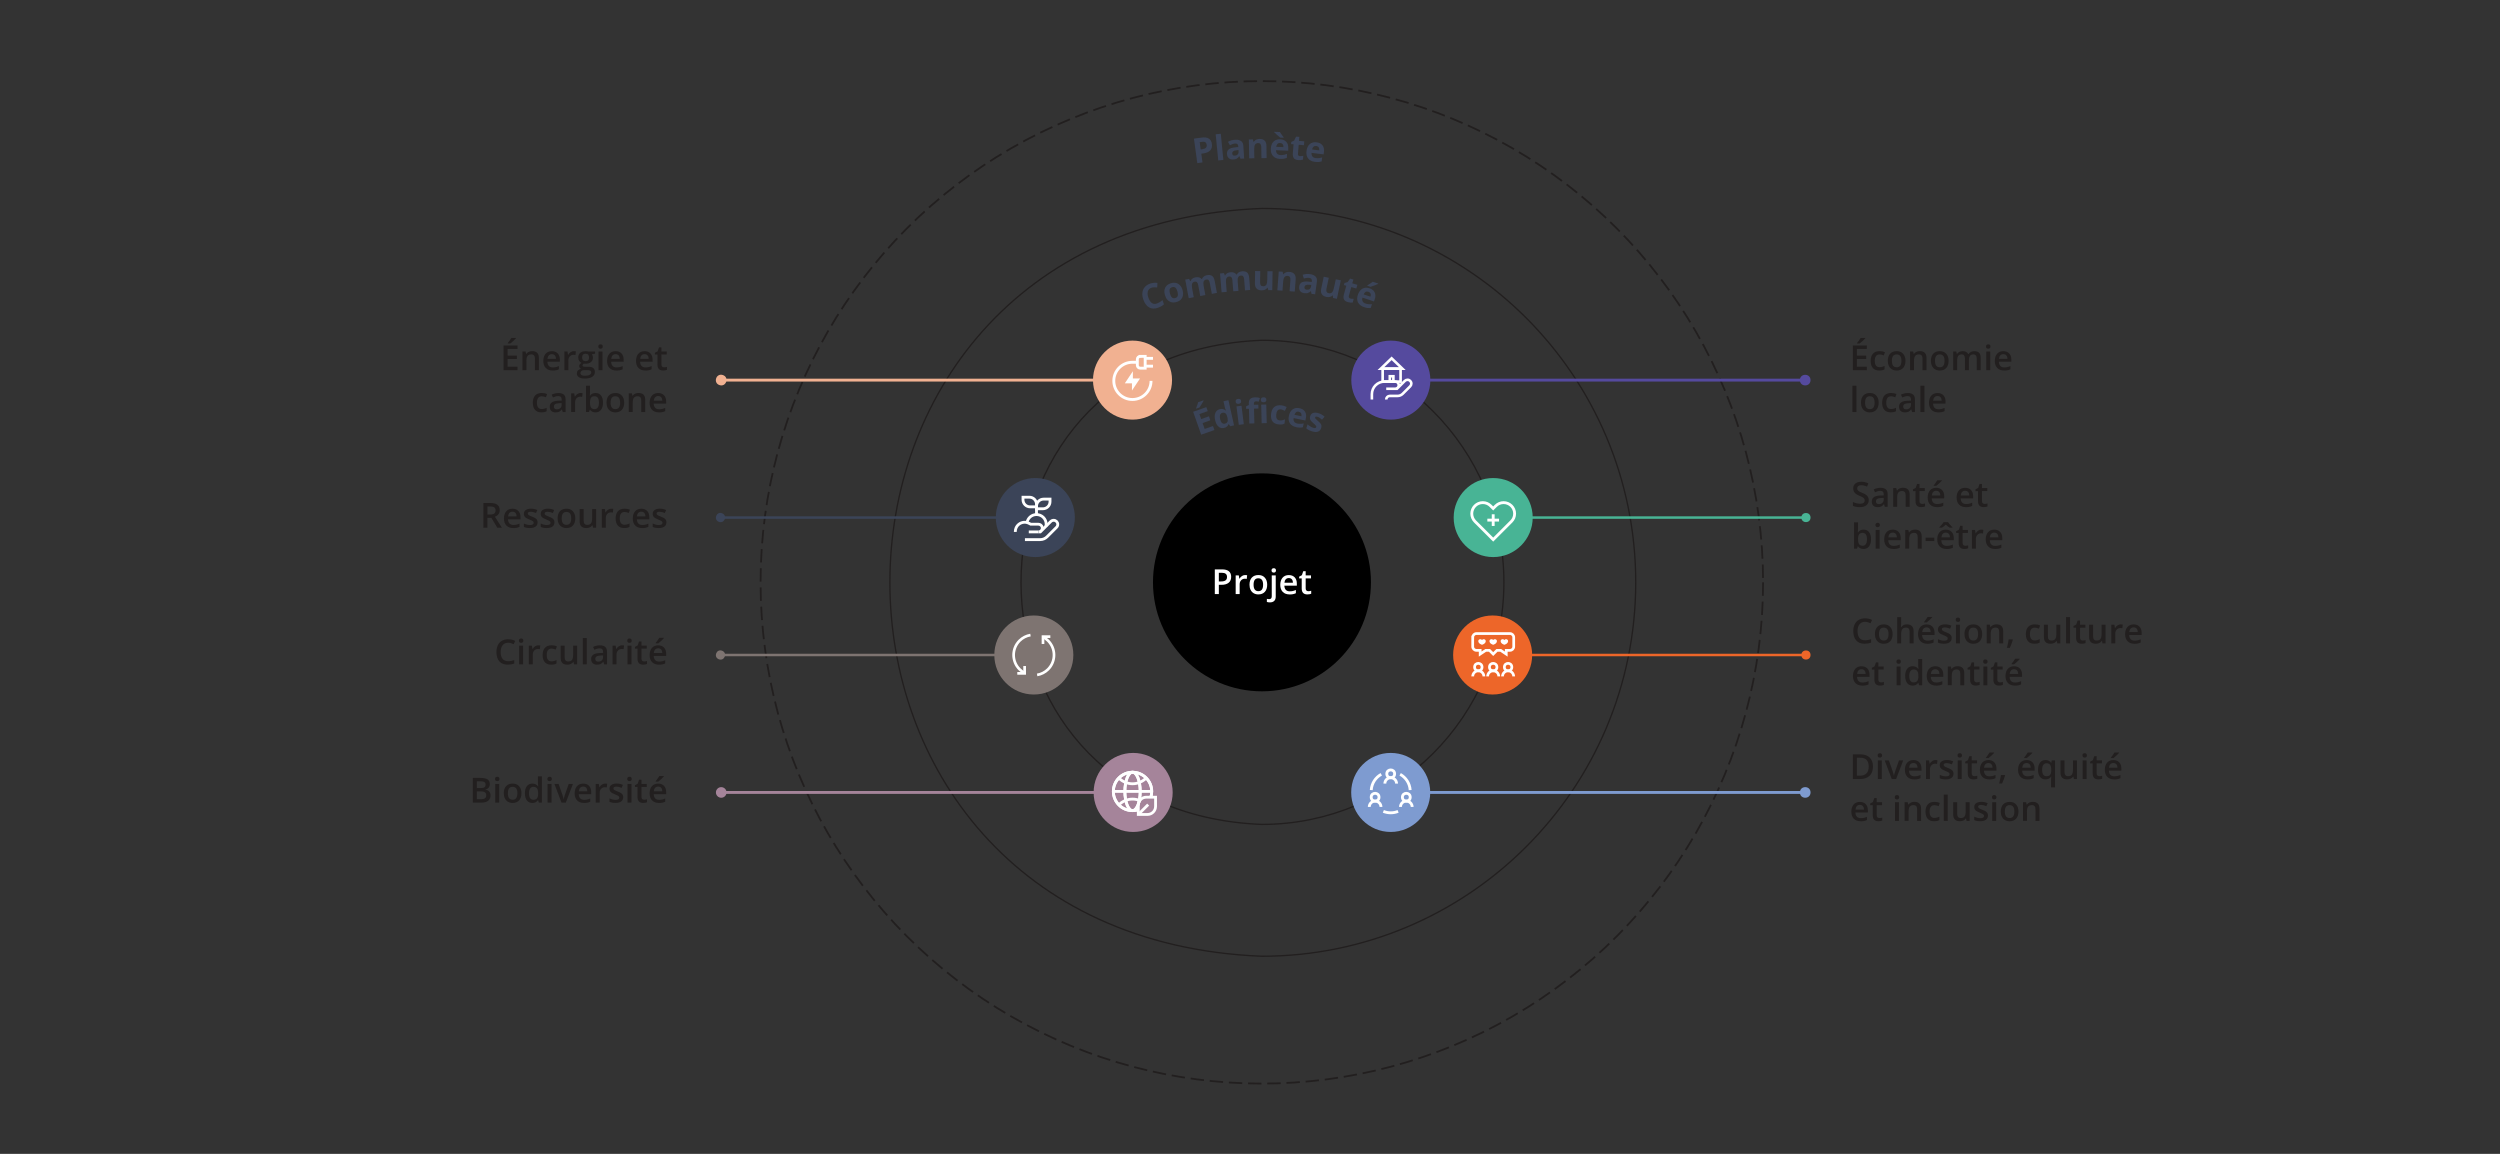 <?xml version="1.0" encoding="UTF-8"?>
<svg id="Layer_2" data-name="Layer 2" xmlns="http://www.w3.org/2000/svg" viewBox="0 0 1300 600">
  <rect x="0" y="0" width="1300" height="600" fill="#333333" stroke="none"/>
  <defs>
    <style>
      .cls-1 {
        fill: #7e7471;
      }

      .cls-1, .cls-2, .cls-3, .cls-4, .cls-5, .cls-6, .cls-7, .cls-8, .cls-9, .cls-10, .cls-11, .cls-12, .cls-13, .cls-14, .cls-15 {
        stroke-width: 0px;
      }

      .cls-16 {
        stroke: #7e9bd0;
      }

      .cls-16, .cls-17, .cls-18, .cls-19, .cls-6, .cls-20, .cls-21, .cls-22, .cls-23, .cls-24, .cls-25, .cls-26, .cls-27, .cls-28, .cls-29, .cls-30, .cls-31, .cls-32, .cls-33 {
        fill: none;
      }

      .cls-16, .cls-17, .cls-18, .cls-19, .cls-20, .cls-21, .cls-22, .cls-23, .cls-24, .cls-25, .cls-11, .cls-26, .cls-27, .cls-28, .cls-29, .cls-30, .cls-31, .cls-32, .cls-33 {
        stroke-miterlimit: 10;
      }

      .cls-16, .cls-24 {
        stroke-width: 1.5px;
      }

      .cls-2 {
        fill: #48b495;
      }

      .cls-3 {
        fill: #000;
      }

      .cls-17 {
        stroke: #ed6629;
      }

      .cls-17, .cls-26, .cls-27, .cls-29 {
        stroke-width: 1.29px;
      }

      .cls-4 {
        fill: #f1b191;
      }

      .cls-18 {
        stroke-width: 1.5px;
      }

      .cls-18, .cls-21, .cls-22, .cls-23, .cls-11, .cls-30, .cls-31, .cls-32, .cls-33 {
        stroke: #fff;
      }

      .cls-19 {
        stroke-dasharray: 0 0 6.99 3;
        stroke-width: .95px;
      }

      .cls-19, .cls-28 {
        stroke: #221f1f;
      }

      .cls-5 {
        fill: #ed6629;
      }

      .cls-20 {
        stroke: #554a9e;
      }

      .cls-20, .cls-25 {
        stroke-width: 1.5px;
      }

      .cls-21 {
        stroke-width: 1.47px;
      }

      .cls-22 {
        stroke-width: 1.49px;
      }

      .cls-7 {
        fill: #7e9bd0;
      }

      .cls-8 {
        fill: #a5849a;
      }

      .cls-9 {
        fill: #363f52;
      }

      .cls-10 {
        fill: #c8c8c3;
      }

      .cls-23 {
        stroke-width: 1.37px;
      }

      .cls-24 {
        stroke: #a5849a;
      }

      .cls-25 {
        stroke: #f1b191;
      }

      .cls-11, .cls-13 {
        fill: #fff;
      }

      .cls-26 {
        stroke: #48b495;
      }

      .cls-27 {
        stroke: #7e7471;
      }

      .cls-12 {
        fill: #221f1f;
      }

      .cls-28 {
        stroke-width: .71px;
      }

      .cls-29 {
        stroke: #3b4458;
      }

      .cls-30 {
        stroke-width: 1.48px;
      }

      .cls-31 {
        stroke-width: 1.49px;
      }

      .cls-14 {
        fill: #554a9e;
      }

      .cls-32 {
        stroke-width: 1.42px;
      }

      .cls-15 {
        fill: #3b4458;
      }

      .cls-33 {
        stroke-width: 1.4px;
      }
    </style>
  </defs>
  <g id="Layer_1-2" data-name="Layer 1">
    <g>
      <circle class="cls-19" cx="656.15" cy="302.82" r="260.65"/>
      <path class="cls-28" d="M850.58,302.82c0,107.38-87.05,194.43-194.43,194.43-257.91-10.24-257.83-378.66,0-388.86,107.38,0,194.43,87.05,194.43,194.43h0Z"/>
      <path class="cls-28" d="M782.03,302.82c0,69.52-56.36,125.88-125.88,125.88-166.98-6.63-166.93-245.16,0-251.76,69.52,0,125.88,56.36,125.88,125.88h0Z"/>
      <circle class="cls-3" cx="656.22" cy="302.82" r="56.67"/>
      <circle class="cls-14" cx="723.23" cy="197.66" r="20.55"/>
      <circle class="cls-2" cx="776.46" cy="269.13" r="20.55"/>
      <circle class="cls-5" cx="776.18" cy="340.6" r="20.55"/>
      <circle class="cls-7" cx="723.17" cy="412.07" r="20.55"/>
      <circle class="cls-8" cx="589.24" cy="412.07" r="20.55"/>
      <circle class="cls-1" cx="537.59" cy="340.6" r="20.55"/>
      <circle class="cls-15" cx="538.37" cy="269.13" r="20.55"/>
      <circle class="cls-4" cx="588.91" cy="197.66" r="20.55"/>
      <g>
        <line class="cls-20" x1="742.53" y1="197.66" x2="938.85" y2="197.66"/>
        <circle class="cls-14" cx="938.71" cy="197.66" r="2.76"/>
      </g>
      <g>
        <line class="cls-26" x1="794.52" y1="269.13" x2="939.22" y2="269.13"/>
        <circle class="cls-2" cx="939.1" cy="269.13" r="2.38"/>
      </g>
      <g>
        <line class="cls-17" x1="794.52" y1="340.6" x2="939.22" y2="340.6"/>
        <circle class="cls-5" cx="939.1" cy="340.6" r="2.38"/>
      </g>
      <g>
        <line class="cls-16" x1="742.78" y1="412.07" x2="938.85" y2="412.07"/>
        <circle class="cls-7" cx="938.72" cy="412.07" r="2.76"/>
      </g>
      <g>
        <line class="cls-9" x1="571.22" y1="197.66" x2="372.27" y2="197.66"/>
        <g>
          <line class="cls-25" x1="571.22" y1="197.66" x2="374.9" y2="197.66"/>
          <circle class="cls-4" cx="375.04" cy="197.66" r="2.76" transform="translate(77.18 499.33) rotate(-73.16)"/>
        </g>
      </g>
      <g>
        <line class="cls-10" x1="519.23" y1="269.13" x2="372.27" y2="269.13"/>
        <g>
          <line class="cls-29" x1="519.23" y1="269.13" x2="374.53" y2="269.13"/>
          <circle class="cls-15" cx="374.65" cy="269.13" r="2.38" transform="translate(-17.37 512.27) rotate(-67.5)"/>
        </g>
      </g>
      <g>
        <line class="cls-1" x1="519.23" y1="340.6" x2="372.27" y2="340.6"/>
        <g>
          <line class="cls-27" x1="519.23" y1="340.6" x2="374.53" y2="340.6"/>
          <circle class="cls-1" cx="374.65" cy="340.6" r="2.38" transform="translate(-83.4 556.39) rotate(-67.5)"/>
        </g>
      </g>
      <g>
        <line class="cls-9" x1="570.97" y1="412.07" x2="372.27" y2="412.07"/>
        <g>
          <line class="cls-24" x1="570.97" y1="412.07" x2="374.9" y2="412.07"/>
          <path class="cls-8" d="M375.04,409.31c-1.53,0-2.76,1.24-2.76,2.76s1.24,2.76,2.76,2.76,2.76-1.24,2.76-2.76-1.24-2.76-2.76-2.76Z"/>
        </g>
      </g>
      <g>
        <path class="cls-13" d="M640.21,299.96c0,1.34-.44,2.37-1.32,3.08s-2.13,1.07-3.75,1.07h-1.34v4.81h-2.1v-12.85h3.7c1.61,0,2.81.33,3.61.98.8.66,1.2,1.62,1.2,2.9ZM633.8,302.35h1.12c1.08,0,1.87-.19,2.37-.56s.76-.96.76-1.76c0-.74-.23-1.29-.68-1.65s-1.15-.54-2.11-.54h-1.46v4.52Z"/>
        <path class="cls-13" d="M647.48,299.02c.42,0,.76.03,1.03.09l-.2,1.92c-.29-.07-.6-.1-.91-.1-.83,0-1.5.27-2.01.81s-.77,1.24-.77,2.1v5.08h-2.07v-9.72h1.62l.27,1.71h.11c.32-.58.74-1.04,1.26-1.38.52-.34,1.08-.51,1.67-.51Z"/>
        <path class="cls-13" d="M658.94,304.04c0,1.59-.41,2.83-1.22,3.72s-1.95,1.34-3.4,1.34c-.91,0-1.71-.21-2.41-.62s-1.23-1-1.61-1.77-.56-1.66-.56-2.67c0-1.58.4-2.81,1.21-3.69.81-.88,1.95-1.33,3.42-1.33s2.52.45,3.34,1.36c.82.91,1.23,2.13,1.23,3.66ZM651.86,304.04c0,2.24.83,3.37,2.49,3.37s2.46-1.12,2.46-3.37-.83-3.33-2.48-3.33c-.87,0-1.5.29-1.89.86-.39.57-.58,1.4-.58,2.47Z"/>
        <path class="cls-13" d="M660.32,313.24c-.62,0-1.14-.07-1.55-.22v-1.63c.4.11.81.16,1.22.16.88,0,1.32-.5,1.32-1.49v-10.85h2.07v10.99c0,1-.26,1.76-.79,2.28-.53.52-1.28.77-2.27.77ZM661.19,296.62c0-.37.1-.65.3-.85.2-.2.49-.3.87-.3s.65.1.85.3c.2.2.3.48.3.85s-.1.63-.3.83c-.2.2-.49.3-.85.3s-.66-.1-.87-.3c-.2-.2-.3-.48-.3-.83Z"/>
        <path class="cls-13" d="M670.57,309.1c-1.51,0-2.69-.44-3.55-1.32-.85-.88-1.28-2.1-1.28-3.64s.4-2.84,1.19-3.74c.79-.91,1.88-1.36,3.26-1.36,1.28,0,2.3.39,3.04,1.17s1.12,1.85,1.12,3.22v1.12h-6.48c.03.94.28,1.67.76,2.18s1.16.76,2.03.76c.57,0,1.11-.05,1.6-.16s1.03-.29,1.6-.54v1.68c-.5.24-1.01.41-1.53.51s-1.1.15-1.77.15ZM670.19,300.59c-.66,0-1.18.21-1.58.62-.39.42-.63,1.02-.71,1.82h4.41c-.01-.8-.21-1.41-.58-1.82-.38-.41-.89-.62-1.55-.62Z"/>
        <path class="cls-13" d="M680.32,307.43c.5,0,1.01-.08,1.51-.24v1.56c-.23.1-.52.18-.88.25-.36.07-.73.1-1.12.1-1.96,0-2.94-1.03-2.94-3.09v-5.24h-1.33v-.91l1.42-.76.7-2.06h1.27v2.16h2.77v1.56h-2.77v5.2c0,.5.12.87.37,1.1.25.24.58.36.98.36Z"/>
      </g>
      <g>
        <path class="cls-12" d="M970.76,192.5h-7.27v-12.85h7.27v1.78h-5.17v3.5h4.84v1.76h-4.84v4.03h5.17v1.78ZM965.66,178.62v-.22c.33-.41.68-.87,1.03-1.37.35-.5.63-.93.84-1.29h2.4v.18c-.3.36-.76.82-1.37,1.38-.61.57-1.12,1-1.53,1.31h-1.37Z"/>
        <path class="cls-12" d="M977.24,192.67c-1.47,0-2.59-.43-3.35-1.29-.76-.86-1.15-2.09-1.15-3.7s.4-2.89,1.2-3.77c.8-.88,1.96-1.32,3.47-1.32,1.03,0,1.95.19,2.77.57l-.62,1.66c-.87-.34-1.59-.51-2.16-.51-1.68,0-2.52,1.12-2.52,3.35,0,1.09.21,1.91.63,2.46.42.55,1.03.82,1.84.82.92,0,1.79-.23,2.61-.69v1.8c-.37.22-.76.37-1.18.47-.42.09-.93.14-1.53.14Z"/>
        <path class="cls-12" d="M990.85,187.62c0,1.59-.41,2.83-1.22,3.72s-1.95,1.34-3.4,1.34c-.91,0-1.71-.21-2.41-.62s-1.23-1-1.61-1.77-.56-1.66-.56-2.67c0-1.58.4-2.81,1.21-3.69s1.95-1.33,3.42-1.33,2.52.45,3.34,1.36,1.23,2.13,1.23,3.66ZM983.78,187.62c0,2.24.83,3.37,2.49,3.37s2.46-1.12,2.46-3.37-.83-3.33-2.48-3.33c-.87,0-1.5.29-1.89.86s-.58,1.4-.58,2.47Z"/>
        <path class="cls-12" d="M1001.78,192.5h-2.07v-5.98c0-.75-.15-1.31-.45-1.68-.3-.37-.78-.55-1.44-.55-.87,0-1.51.26-1.92.77s-.61,1.38-.61,2.59v4.84h-2.07v-9.72h1.62l.29,1.27h.11c.29-.46.71-.82,1.25-1.07s1.14-.38,1.79-.38c2.33,0,3.5,1.19,3.5,3.56v6.34Z"/>
        <path class="cls-12" d="M1013.27,187.62c0,1.59-.41,2.83-1.22,3.72s-1.95,1.34-3.4,1.34c-.91,0-1.71-.21-2.41-.62s-1.23-1-1.61-1.77-.56-1.66-.56-2.67c0-1.58.4-2.81,1.21-3.69s1.95-1.33,3.42-1.33,2.52.45,3.34,1.36,1.23,2.13,1.23,3.66ZM1006.2,187.62c0,2.24.83,3.37,2.49,3.37s2.46-1.12,2.46-3.37-.83-3.33-2.48-3.33c-.87,0-1.5.29-1.89.86s-.58,1.4-.58,2.47Z"/>
        <path class="cls-12" d="M1023.84,192.5h-2.07v-5.99c0-.74-.14-1.3-.42-1.67s-.72-.55-1.32-.55c-.8,0-1.38.26-1.75.78s-.56,1.38-.56,2.59v4.84h-2.07v-9.72h1.62l.29,1.27h.11c.27-.46.66-.82,1.17-1.07s1.08-.38,1.69-.38c1.49,0,2.48.51,2.97,1.53h.14c.29-.48.69-.86,1.21-1.12s1.12-.4,1.79-.4c1.16,0,2,.29,2.54.88.53.59.79,1.48.79,2.68v6.34h-2.07v-5.99c0-.74-.14-1.3-.43-1.67s-.72-.55-1.32-.55c-.8,0-1.39.25-1.76.75-.37.5-.56,1.27-.56,2.31v5.15Z"/>
        <path class="cls-12" d="M1032.73,180.2c0-.37.1-.65.3-.85.2-.2.49-.3.87-.3s.65.1.85.3c.2.2.3.48.3.85s-.1.63-.3.83c-.2.2-.49.3-.85.3s-.66-.1-.87-.3c-.2-.2-.3-.48-.3-.83ZM1034.92,192.5h-2.07v-9.72h2.07v9.72Z"/>
        <path class="cls-12" d="M1042.12,192.67c-1.51,0-2.69-.44-3.55-1.32-.85-.88-1.28-2.1-1.28-3.64s.4-2.84,1.19-3.74,1.88-1.36,3.26-1.36c1.28,0,2.3.39,3.04,1.17s1.12,1.85,1.12,3.22v1.12h-6.48c.03.94.28,1.67.76,2.18s1.16.76,2.03.76c.57,0,1.11-.05,1.6-.16s1.03-.29,1.6-.54v1.68c-.5.24-1.01.41-1.53.51s-1.1.15-1.77.15ZM1041.74,184.17c-.66,0-1.18.21-1.58.62-.39.42-.63,1.02-.71,1.82h4.41c-.01-.8-.21-1.41-.58-1.82s-.89-.62-1.55-.62Z"/>
        <path class="cls-12" d="M965.34,214.26h-2.07v-13.68h2.07v13.68Z"/>
        <path class="cls-12" d="M976.91,209.38c0,1.59-.41,2.83-1.22,3.72s-1.95,1.34-3.4,1.34c-.91,0-1.71-.21-2.41-.62s-1.23-1-1.61-1.77-.56-1.66-.56-2.67c0-1.58.4-2.81,1.21-3.69s1.95-1.33,3.42-1.33,2.52.45,3.34,1.36,1.23,2.13,1.23,3.66ZM969.84,209.38c0,2.24.83,3.37,2.49,3.37s2.46-1.12,2.46-3.37-.83-3.33-2.48-3.33c-.87,0-1.5.29-1.89.86s-.58,1.4-.58,2.47Z"/>
        <path class="cls-12" d="M983.21,214.43c-1.47,0-2.59-.43-3.35-1.29-.76-.86-1.15-2.09-1.15-3.7s.4-2.89,1.2-3.77c.8-.88,1.96-1.32,3.47-1.32,1.03,0,1.95.19,2.77.57l-.62,1.66c-.87-.34-1.59-.51-2.16-.51-1.68,0-2.52,1.12-2.52,3.35,0,1.09.21,1.91.63,2.46.42.55,1.03.82,1.84.82.92,0,1.79-.23,2.61-.69v1.8c-.37.22-.76.37-1.18.47-.42.09-.93.14-1.53.14Z"/>
        <path class="cls-12" d="M994.28,214.26l-.41-1.35h-.07c-.47.59-.94.99-1.42,1.21s-1.08.32-1.83.32c-.96,0-1.7-.26-2.24-.77-.54-.52-.8-1.25-.8-2.19,0-1,.37-1.76,1.12-2.27s1.88-.79,3.4-.83l1.68-.05v-.52c0-.62-.15-1.09-.43-1.39-.29-.31-.74-.46-1.35-.46-.5,0-.98.07-1.43.22s-.9.32-1.32.52l-.67-1.48c.53-.28,1.1-.48,1.73-.63s1.22-.22,1.78-.22c1.24,0,2.17.27,2.8.81s.95,1.39.95,2.54v6.55h-1.48ZM991.2,212.85c.75,0,1.35-.21,1.81-.63.45-.42.68-1.01.68-1.76v-.84l-1.25.05c-.97.04-1.68.2-2.12.49-.44.29-.66.73-.66,1.33,0,.43.13.77.39,1.01s.64.36,1.16.36Z"/>
        <path class="cls-12" d="M1000.7,214.26h-2.07v-13.68h2.07v13.68Z"/>
        <path class="cls-12" d="M1007.9,214.43c-1.51,0-2.69-.44-3.55-1.32-.85-.88-1.28-2.1-1.28-3.64s.4-2.84,1.19-3.74,1.88-1.36,3.26-1.36c1.28,0,2.3.39,3.04,1.17s1.12,1.85,1.12,3.22v1.12h-6.48c.03.94.28,1.67.76,2.18s1.16.76,2.03.76c.57,0,1.11-.05,1.6-.16s1.03-.29,1.6-.54v1.68c-.5.24-1.01.41-1.53.51s-1.1.15-1.77.15ZM1007.52,205.93c-.66,0-1.18.21-1.58.62-.39.42-.63,1.02-.71,1.82h4.41c-.01-.8-.21-1.41-.58-1.82s-.89-.62-1.55-.62Z"/>
      </g>
      <g>
        <path class="cls-12" d="M971.75,260.05c0,1.14-.41,2.04-1.24,2.69s-1.97.98-3.42.98-2.64-.23-3.57-.68v-1.99c.59.28,1.21.49,1.87.65.66.16,1.27.24,1.84.24.83,0,1.45-.16,1.84-.47.39-.32.59-.74.59-1.27,0-.48-.18-.89-.54-1.22s-1.11-.73-2.25-1.19c-1.17-.47-2-1.02-2.48-1.63s-.72-1.34-.72-2.2c0-1.07.38-1.92,1.14-2.53s1.78-.92,3.07-.92,2.46.27,3.67.81l-.67,1.71c-1.14-.48-2.16-.72-3.06-.72-.68,0-1.2.15-1.55.44s-.53.69-.53,1.17c0,.33.07.62.21.86s.37.46.69.67.9.49,1.74.83c.94.39,1.63.76,2.07,1.1s.76.72.97,1.15.31.93.31,1.51Z"/>
        <path class="cls-12" d="M980.1,263.54l-.41-1.35h-.07c-.47.59-.94.99-1.42,1.21s-1.08.32-1.83.32c-.96,0-1.7-.26-2.24-.77-.54-.52-.8-1.25-.8-2.19,0-1,.37-1.76,1.12-2.27s1.88-.79,3.4-.83l1.68-.05v-.52c0-.62-.15-1.09-.43-1.39-.29-.31-.74-.46-1.35-.46-.5,0-.98.07-1.43.22s-.9.32-1.32.52l-.67-1.48c.53-.28,1.1-.48,1.73-.63s1.22-.22,1.78-.22c1.24,0,2.17.27,2.8.81s.95,1.39.95,2.54v6.55h-1.48ZM977.03,262.13c.75,0,1.35-.21,1.81-.63.45-.42.68-1.01.68-1.76v-.84l-1.25.05c-.97.04-1.68.2-2.12.49-.44.29-.66.73-.66,1.33,0,.43.13.77.39,1.01s.64.36,1.16.36Z"/>
        <path class="cls-12" d="M993.02,263.54h-2.07v-5.98c0-.75-.15-1.31-.45-1.68-.3-.37-.78-.55-1.44-.55-.87,0-1.51.26-1.92.77s-.61,1.38-.61,2.59v4.84h-2.07v-9.72h1.62l.29,1.27h.11c.29-.46.71-.82,1.25-1.07s1.14-.38,1.79-.38c2.33,0,3.5,1.19,3.5,3.56v6.34Z"/>
        <path class="cls-12" d="M999.51,262.04c.5,0,1.01-.08,1.51-.24v1.56c-.23.1-.52.18-.88.25-.36.07-.73.1-1.12.1-1.96,0-2.94-1.03-2.94-3.09v-5.24h-1.33v-.91l1.42-.76.7-2.06h1.27v2.16h2.77v1.56h-2.77v5.2c0,.5.12.87.37,1.1s.58.36.98.36Z"/>
        <path class="cls-12" d="M1007.21,263.71c-1.51,0-2.69-.44-3.55-1.32-.85-.88-1.28-2.1-1.28-3.64s.4-2.84,1.19-3.74,1.88-1.36,3.26-1.36c1.28,0,2.3.39,3.04,1.17s1.12,1.85,1.12,3.22v1.12h-6.48c.03.94.28,1.67.76,2.18s1.16.76,2.03.76c.57,0,1.11-.05,1.6-.16s1.03-.29,1.6-.54v1.68c-.5.24-1.01.41-1.53.51s-1.1.15-1.77.15ZM1006.83,255.2c-.66,0-1.18.21-1.58.62-.39.42-.63,1.02-.71,1.82h4.41c-.01-.8-.21-1.41-.58-1.82s-.89-.62-1.55-.62ZM1005.51,252.63v-.22c.33-.41.68-.87,1.03-1.37.35-.5.63-.93.84-1.29h2.4v.18c-.3.36-.76.82-1.37,1.38-.61.57-1.12,1-1.53,1.31h-1.37Z"/>
        <path class="cls-12" d="M1022.26,263.71c-1.51,0-2.69-.44-3.55-1.32-.85-.88-1.28-2.1-1.28-3.64s.4-2.84,1.19-3.74,1.88-1.36,3.26-1.36c1.28,0,2.3.39,3.04,1.17s1.12,1.85,1.12,3.22v1.12h-6.48c.03.94.28,1.67.76,2.18s1.16.76,2.03.76c.57,0,1.11-.05,1.6-.16s1.03-.29,1.6-.54v1.68c-.5.24-1.01.41-1.53.51s-1.1.15-1.77.15ZM1021.88,255.2c-.66,0-1.18.21-1.58.62-.39.42-.63,1.02-.71,1.82h4.41c-.01-.8-.21-1.41-.58-1.82s-.89-.62-1.55-.62Z"/>
        <path class="cls-12" d="M1032,262.04c.5,0,1.01-.08,1.51-.24v1.56c-.23.1-.52.18-.88.25-.36.07-.73.1-1.12.1-1.96,0-2.94-1.03-2.94-3.09v-5.24h-1.33v-.91l1.42-.76.7-2.06h1.27v2.16h2.77v1.56h-2.77v5.2c0,.5.12.87.37,1.1s.58.36.98.36Z"/>
        <path class="cls-12" d="M969.09,275.4c1.21,0,2.16.44,2.83,1.32.68.88,1.01,2.11,1.01,3.7s-.34,2.83-1.03,3.72-1.64,1.33-2.86,1.33-2.19-.44-2.87-1.33h-.14l-.38,1.15h-1.55v-13.68h2.07v3.25c0,.24-.01.6-.04,1.07s-.04.78-.05.91h.09c.66-.97,1.62-1.45,2.9-1.45ZM968.56,277.09c-.83,0-1.43.24-1.8.73-.37.49-.56,1.31-.57,2.46v.14c0,1.18.19,2.04.56,2.57s.99.8,1.84.8c.73,0,1.29-.29,1.67-.87.38-.58.57-1.42.57-2.51,0-2.21-.76-3.31-2.27-3.31Z"/>
        <path class="cls-12" d="M975.22,273c0-.37.1-.65.3-.85.2-.2.49-.3.87-.3s.65.1.85.3c.2.2.3.48.3.85s-.1.63-.3.83c-.2.2-.49.3-.85.3s-.66-.1-.87-.3c-.2-.2-.3-.48-.3-.83ZM977.41,285.3h-2.07v-9.72h2.07v9.72Z"/>
        <path class="cls-12" d="M984.6,285.47c-1.51,0-2.69-.44-3.55-1.32-.85-.88-1.28-2.1-1.28-3.64s.4-2.84,1.19-3.74,1.88-1.36,3.26-1.36c1.28,0,2.3.39,3.04,1.17s1.12,1.85,1.12,3.22v1.12h-6.48c.03.94.28,1.67.76,2.18s1.16.76,2.03.76c.57,0,1.11-.05,1.6-.16s1.03-.29,1.6-.54v1.68c-.5.24-1.01.41-1.53.51s-1.1.15-1.77.15ZM984.23,276.96c-.66,0-1.18.21-1.58.62-.39.42-.63,1.02-.71,1.82h4.41c-.01-.8-.21-1.41-.58-1.82s-.89-.62-1.55-.62Z"/>
        <path class="cls-12" d="M999.28,285.3h-2.07v-5.98c0-.75-.15-1.31-.45-1.68-.3-.37-.78-.55-1.44-.55-.87,0-1.51.26-1.92.77s-.61,1.38-.61,2.59v4.84h-2.07v-9.72h1.62l.29,1.27h.11c.29-.46.71-.82,1.25-1.07s1.14-.38,1.79-.38c2.33,0,3.5,1.19,3.5,3.56v6.34Z"/>
        <path class="cls-12" d="M1001.31,281.35v-1.76h4.52v1.76h-4.52Z"/>
        <path class="cls-12" d="M1012.19,285.47c-1.51,0-2.69-.44-3.55-1.32-.85-.88-1.28-2.1-1.28-3.64s.4-2.84,1.19-3.74,1.88-1.36,3.26-1.36c1.28,0,2.3.39,3.04,1.17s1.12,1.85,1.12,3.22v1.12h-6.48c.03.94.28,1.67.76,2.18s1.16.76,2.03.76c.57,0,1.11-.05,1.6-.16s1.03-.29,1.6-.54v1.68c-.5.24-1.01.41-1.53.51s-1.1.15-1.77.15ZM1013.84,274.39c-.72-.43-1.39-.96-2-1.58-.6.6-1.26,1.13-1.98,1.58h-1.39v-.22c1.12-1.16,1.86-2.05,2.23-2.66h2.29c.37.64,1.12,1.53,2.25,2.66v.22h-1.4ZM1011.82,276.96c-.66,0-1.18.21-1.58.62-.39.42-.63,1.02-.71,1.82h4.41c-.01-.8-.21-1.41-.58-1.82s-.89-.62-1.55-.62Z"/>
        <path class="cls-12" d="M1021.94,283.8c.5,0,1.01-.08,1.51-.24v1.56c-.23.1-.52.18-.88.25-.36.07-.73.1-1.12.1-1.96,0-2.94-1.03-2.94-3.09v-5.24h-1.33v-.91l1.42-.76.7-2.06h1.27v2.16h2.77v1.56h-2.77v5.2c0,.5.12.87.37,1.1s.58.36.98.36Z"/>
        <path class="cls-12" d="M1030.33,275.4c.42,0,.76.03,1.03.09l-.2,1.92c-.29-.07-.6-.11-.91-.11-.83,0-1.5.27-2.01.81s-.77,1.24-.77,2.1v5.08h-2.07v-9.72h1.62l.27,1.71h.11c.32-.58.74-1.04,1.26-1.38.52-.34,1.08-.51,1.67-.51Z"/>
        <path class="cls-12" d="M1037.4,285.47c-1.51,0-2.69-.44-3.55-1.32-.85-.88-1.28-2.1-1.28-3.64s.4-2.84,1.19-3.74,1.88-1.36,3.26-1.36c1.28,0,2.3.39,3.04,1.17s1.12,1.85,1.12,3.22v1.12h-6.48c.03.94.28,1.67.76,2.18s1.16.76,2.03.76c.57,0,1.11-.05,1.6-.16s1.03-.29,1.6-.54v1.68c-.5.24-1.01.41-1.53.51s-1.1.15-1.77.15ZM1037.02,276.96c-.66,0-1.18.21-1.58.62-.39.42-.63,1.02-.71,1.82h4.41c-.01-.8-.21-1.41-.58-1.82s-.89-.62-1.55-.62Z"/>
      </g>
      <g>
        <path class="cls-12" d="M969.81,323.34c-1.21,0-2.16.43-2.85,1.28s-1.04,2.04-1.04,3.54.33,2.77,1,3.58,1.63,1.21,2.89,1.21c.54,0,1.07-.05,1.58-.16s1.04-.25,1.59-.42v1.8c-1.01.38-2.15.57-3.43.57-1.88,0-3.33-.57-4.33-1.71s-1.51-2.77-1.51-4.89c0-1.34.24-2.5.73-3.51s1.2-1.77,2.12-2.3,2.01-.8,3.26-.8c1.31,0,2.53.28,3.64.83l-.76,1.75c-.43-.21-.89-.38-1.38-.54-.48-.15-.99-.23-1.52-.23Z"/>
        <path class="cls-12" d="M984.16,329.7c0,1.59-.41,2.83-1.22,3.72s-1.95,1.34-3.4,1.34c-.91,0-1.71-.21-2.41-.62s-1.23-1-1.61-1.77-.56-1.66-.56-2.67c0-1.58.4-2.81,1.21-3.69s1.95-1.33,3.42-1.33,2.52.45,3.34,1.36c.82.91,1.23,2.13,1.23,3.66ZM977.08,329.7c0,2.24.83,3.37,2.49,3.37s2.46-1.12,2.46-3.37-.83-3.33-2.48-3.33c-.87,0-1.5.29-1.89.86s-.58,1.4-.58,2.47Z"/>
        <path class="cls-12" d="M995.08,334.57h-2.07v-5.98c0-.75-.15-1.31-.45-1.68-.3-.37-.78-.55-1.44-.55-.87,0-1.5.26-1.91.78-.41.52-.61,1.39-.61,2.61v4.83h-2.07v-13.68h2.07v3.47c0,.56-.04,1.15-.11,1.78h.13c.28-.47.67-.83,1.17-1.09.5-.26,1.08-.39,1.75-.39,2.36,0,3.53,1.19,3.53,3.56v6.34Z"/>
        <path class="cls-12" d="M1002.2,334.75c-1.51,0-2.69-.44-3.55-1.32-.85-.88-1.28-2.1-1.28-3.64s.4-2.84,1.19-3.74,1.88-1.36,3.26-1.36c1.28,0,2.3.39,3.04,1.17s1.12,1.85,1.12,3.22v1.12h-6.48c.03.94.28,1.67.76,2.18s1.16.76,2.03.76c.57,0,1.11-.05,1.6-.16s1.03-.29,1.6-.54v1.68c-.5.24-1.01.41-1.53.51s-1.1.15-1.77.15ZM1001.82,326.24c-.66,0-1.18.21-1.58.62-.39.42-.63,1.02-.71,1.82h4.41c-.01-.8-.21-1.41-.58-1.82-.38-.41-.89-.62-1.55-.62ZM1000.5,323.67v-.22c.33-.41.68-.87,1.03-1.37.35-.5.63-.93.84-1.29h2.4v.18c-.3.36-.76.82-1.37,1.38-.61.57-1.12,1-1.53,1.31h-1.37Z"/>
        <path class="cls-12" d="M1014.86,331.8c0,.95-.35,1.68-1.04,2.18s-1.68.76-2.97.76-2.33-.2-3.12-.59v-1.78c1.14.53,2.21.79,3.19.79,1.27,0,1.91-.38,1.91-1.15,0-.25-.07-.45-.21-.62s-.37-.33-.69-.51-.77-.38-1.34-.6c-1.12-.43-1.88-.87-2.27-1.3-.4-.43-.59-1-.59-1.69,0-.83.33-1.48,1.01-1.94.67-.46,1.58-.69,2.74-.69s2.22.23,3.24.69l-.67,1.56c-1.05-.43-1.93-.65-2.65-.65-1.09,0-1.63.31-1.63.93,0,.3.14.56.43.77s.9.5,1.86.87c.8.31,1.39.59,1.75.85s.63.56.81.89.26.74.26,1.21Z"/>
        <path class="cls-12" d="M1016.97,322.28c0-.37.1-.65.3-.85.2-.2.49-.3.87-.3s.65.1.85.3c.2.2.3.48.3.85s-.1.63-.3.83c-.2.2-.49.3-.85.3s-.66-.1-.87-.3c-.2-.2-.3-.48-.3-.83ZM1019.16,334.57h-2.07v-9.72h2.07v9.72Z"/>
        <path class="cls-12" d="M1030.73,329.7c0,1.59-.41,2.83-1.22,3.72s-1.95,1.34-3.4,1.34c-.91,0-1.71-.21-2.41-.62s-1.23-1-1.61-1.77-.56-1.66-.56-2.67c0-1.58.4-2.81,1.21-3.69s1.95-1.33,3.42-1.33,2.52.45,3.34,1.36c.82.91,1.23,2.13,1.23,3.66ZM1023.66,329.7c0,2.24.83,3.37,2.49,3.37s2.46-1.12,2.46-3.37-.83-3.33-2.48-3.33c-.87,0-1.5.29-1.89.86s-.58,1.4-.58,2.47Z"/>
        <path class="cls-12" d="M1041.66,334.57h-2.07v-5.98c0-.75-.15-1.31-.45-1.68-.3-.37-.78-.55-1.44-.55-.87,0-1.51.26-1.92.77s-.61,1.38-.61,2.59v4.84h-2.07v-9.72h1.62l.29,1.27h.11c.29-.46.71-.82,1.25-1.07s1.14-.38,1.79-.38c2.33,0,3.5,1.19,3.5,3.56v6.34Z"/>
        <path class="cls-12" d="M1046.67,332.68c-.28,1.09-.8,2.49-1.55,4.21h-1.52c.4-1.58.71-3.05.91-4.41h2.03l.13.2Z"/>
        <path class="cls-12" d="M1057.93,334.75c-1.47,0-2.59-.43-3.35-1.29-.76-.86-1.15-2.09-1.15-3.7s.4-2.89,1.2-3.77c.8-.88,1.96-1.32,3.47-1.32,1.03,0,1.95.19,2.77.57l-.62,1.66c-.87-.34-1.59-.51-2.16-.51-1.68,0-2.52,1.12-2.52,3.35,0,1.09.21,1.91.63,2.46.42.55,1.03.82,1.84.82.92,0,1.79-.23,2.61-.69v1.8c-.37.22-.76.37-1.18.47-.42.09-.93.14-1.53.14Z"/>
        <path class="cls-12" d="M1069.78,334.57l-.29-1.27h-.11c-.29.45-.7.81-1.23,1.06-.53.26-1.14.39-1.82.39-1.18,0-2.06-.29-2.64-.88s-.87-1.47-.87-2.66v-6.35h2.08v5.99c0,.74.15,1.3.46,1.67.3.37.78.56,1.43.56.87,0,1.5-.26,1.91-.78.41-.52.61-1.39.61-2.61v-4.84h2.07v9.72h-1.63Z"/>
        <path class="cls-12" d="M1076.42,334.57h-2.07v-13.68h2.07v13.68Z"/>
        <path class="cls-12" d="M1082.99,333.08c.5,0,1.01-.08,1.51-.24v1.56c-.23.1-.52.18-.88.25-.36.07-.73.1-1.12.1-1.96,0-2.94-1.03-2.94-3.09v-5.24h-1.33v-.91l1.42-.76.7-2.06h1.27v2.16h2.77v1.56h-2.77v5.2c0,.5.12.87.37,1.1.25.24.58.36.98.36Z"/>
        <path class="cls-12" d="M1093.3,334.57l-.29-1.27h-.11c-.29.45-.7.81-1.23,1.06-.53.26-1.14.39-1.82.39-1.18,0-2.06-.29-2.64-.88s-.87-1.47-.87-2.66v-6.35h2.08v5.99c0,.74.15,1.3.46,1.67.3.37.78.56,1.43.56.87,0,1.5-.26,1.91-.78.41-.52.61-1.39.61-2.61v-4.84h2.07v9.72h-1.63Z"/>
        <path class="cls-12" d="M1102.8,324.68c.42,0,.76.03,1.03.09l-.2,1.92c-.29-.07-.6-.11-.91-.11-.83,0-1.5.27-2.01.81s-.77,1.24-.77,2.1v5.08h-2.07v-9.72h1.62l.27,1.71h.11c.32-.58.74-1.04,1.26-1.38.52-.34,1.08-.51,1.67-.51Z"/>
        <path class="cls-12" d="M1109.88,334.75c-1.51,0-2.69-.44-3.55-1.32-.85-.88-1.28-2.1-1.28-3.64s.4-2.84,1.19-3.74,1.88-1.36,3.26-1.36c1.28,0,2.3.39,3.04,1.17s1.12,1.85,1.12,3.22v1.12h-6.48c.03.94.28,1.67.76,2.18s1.16.76,2.03.76c.57,0,1.11-.05,1.6-.16s1.03-.29,1.6-.54v1.68c-.5.24-1.01.41-1.53.51s-1.1.15-1.77.15ZM1109.5,326.24c-.66,0-1.18.21-1.58.62-.39.42-.63,1.02-.71,1.82h4.41c-.01-.8-.21-1.41-.58-1.82-.38-.41-.89-.62-1.55-.62Z"/>
        <path class="cls-12" d="M968.37,356.51c-1.51,0-2.69-.44-3.55-1.32-.85-.88-1.28-2.1-1.28-3.64s.4-2.84,1.19-3.74,1.88-1.36,3.26-1.36c1.28,0,2.3.39,3.04,1.17s1.12,1.85,1.12,3.22v1.12h-6.48c.03.94.28,1.67.76,2.18s1.16.76,2.03.76c.57,0,1.11-.05,1.6-.16s1.03-.29,1.6-.54v1.68c-.5.24-1.01.41-1.53.51s-1.1.15-1.77.15ZM967.99,348c-.66,0-1.18.21-1.58.62-.39.42-.63,1.02-.71,1.82h4.41c-.01-.8-.21-1.41-.58-1.82-.38-.41-.89-.62-1.55-.62Z"/>
        <path class="cls-12" d="M978.12,354.84c.5,0,1.01-.08,1.51-.24v1.56c-.23.1-.52.18-.88.25-.36.07-.73.1-1.12.1-1.96,0-2.94-1.03-2.94-3.09v-5.24h-1.33v-.91l1.42-.76.7-2.06h1.27v2.16h2.77v1.56h-2.77v5.2c0,.5.12.87.37,1.1.25.24.58.36.98.36Z"/>
        <path class="cls-12" d="M986.13,344.04c0-.37.1-.65.3-.85.2-.2.49-.3.87-.3s.65.1.85.3c.2.2.3.48.3.85s-.1.63-.3.83c-.2.2-.49.3-.85.3s-.66-.1-.87-.3c-.2-.2-.3-.48-.3-.83ZM988.31,356.33h-2.07v-9.72h2.07v9.72Z"/>
        <path class="cls-12" d="M994.55,356.51c-1.21,0-2.16-.44-2.84-1.32s-1.02-2.11-1.02-3.7.34-2.83,1.03-3.72c.69-.89,1.64-1.33,2.86-1.33s2.25.47,2.92,1.42h.11c-.1-.7-.15-1.25-.15-1.65v-3.54h2.07v13.68h-1.62l-.36-1.27h-.1c-.66.97-1.63,1.45-2.91,1.45ZM995.1,354.84c.85,0,1.47-.24,1.85-.72.39-.48.59-1.25.6-2.32v-.29c0-1.22-.2-2.09-.6-2.61s-1.02-.77-1.87-.77c-.73,0-1.29.29-1.68.88-.39.59-.59,1.43-.59,2.52s.19,1.9.57,2.47.95.85,1.71.85Z"/>
        <path class="cls-12" d="M1006.73,356.51c-1.51,0-2.69-.44-3.55-1.32-.85-.88-1.28-2.1-1.28-3.64s.4-2.84,1.19-3.74,1.88-1.36,3.26-1.36c1.28,0,2.3.39,3.04,1.17s1.12,1.85,1.12,3.22v1.12h-6.48c.03.94.28,1.67.76,2.18s1.16.76,2.03.76c.57,0,1.11-.05,1.6-.16s1.03-.29,1.6-.54v1.68c-.5.24-1.01.41-1.53.51s-1.1.15-1.77.15ZM1006.35,348c-.66,0-1.18.21-1.58.62-.39.42-.63,1.02-.71,1.82h4.41c-.01-.8-.21-1.41-.58-1.82-.38-.41-.89-.62-1.55-.62Z"/>
        <path class="cls-12" d="M1021.41,356.33h-2.07v-5.98c0-.75-.15-1.31-.45-1.68-.3-.37-.78-.55-1.44-.55-.87,0-1.51.26-1.92.77s-.61,1.38-.61,2.59v4.84h-2.07v-9.72h1.62l.29,1.27h.11c.29-.46.71-.82,1.25-1.07s1.14-.38,1.79-.38c2.33,0,3.5,1.19,3.5,3.56v6.34Z"/>
        <path class="cls-12" d="M1027.9,354.84c.5,0,1.01-.08,1.51-.24v1.56c-.23.1-.52.18-.88.25-.36.07-.73.1-1.12.1-1.96,0-2.94-1.03-2.94-3.09v-5.24h-1.33v-.91l1.42-.76.7-2.06h1.27v2.16h2.77v1.56h-2.77v5.2c0,.5.12.87.37,1.1.25.24.58.36.98.36Z"/>
        <path class="cls-12" d="M1031.23,344.04c0-.37.1-.65.3-.85.2-.2.49-.3.87-.3s.65.1.85.3c.2.2.3.48.3.85s-.1.63-.3.83c-.2.2-.49.3-.85.3s-.66-.1-.87-.3c-.2-.2-.3-.48-.3-.83ZM1033.42,356.33h-2.07v-9.72h2.07v9.72Z"/>
        <path class="cls-12" d="M1039.99,354.84c.5,0,1.01-.08,1.51-.24v1.56c-.23.1-.52.18-.88.25-.36.07-.73.1-1.12.1-1.96,0-2.94-1.03-2.94-3.09v-5.24h-1.33v-.91l1.42-.76.7-2.06h1.27v2.16h2.77v1.56h-2.77v5.2c0,.5.12.87.37,1.1.25.24.58.36.98.36Z"/>
        <path class="cls-12" d="M1047.69,356.51c-1.51,0-2.69-.44-3.55-1.32-.85-.88-1.28-2.1-1.28-3.64s.4-2.84,1.19-3.74,1.88-1.36,3.26-1.36c1.28,0,2.3.39,3.04,1.17s1.12,1.85,1.12,3.22v1.12h-6.48c.03.94.28,1.67.76,2.18s1.16.76,2.03.76c.57,0,1.11-.05,1.6-.16s1.03-.29,1.6-.54v1.68c-.5.24-1.01.41-1.53.51s-1.1.15-1.77.15ZM1047.32,348c-.66,0-1.18.21-1.58.62-.39.42-.63,1.02-.71,1.82h4.41c-.01-.8-.21-1.41-.58-1.82-.38-.41-.89-.62-1.55-.62ZM1046,345.42v-.22c.33-.41.68-.87,1.03-1.37.35-.5.63-.93.84-1.29h2.4v.18c-.3.36-.76.82-1.37,1.38-.61.57-1.12,1-1.53,1.31h-1.37Z"/>
      </g>
      <g>
        <path class="cls-12" d="M973.94,398.57c0,2.12-.59,3.74-1.77,4.86-1.18,1.12-2.87,1.68-5.09,1.68h-3.59v-12.85h3.97c2.04,0,3.64.55,4.77,1.65s1.71,2.65,1.71,4.65ZM971.73,398.64c0-3.08-1.44-4.61-4.32-4.61h-1.82v9.33h1.49c3.09,0,4.64-1.57,4.64-4.71Z"/>
        <path class="cls-12" d="M976.36,392.82c0-.37.1-.65.3-.85.2-.2.49-.3.87-.3s.65.1.85.3c.2.2.3.48.3.85s-.1.63-.3.83c-.2.2-.49.3-.85.3s-.66-.1-.87-.3c-.2-.2-.3-.48-.3-.83ZM978.55,405.11h-2.07v-9.72h2.07v9.72Z"/>
        <path class="cls-12" d="M983.72,405.11l-3.69-9.72h2.18l1.98,5.65c.34.95.54,1.72.62,2.3h.07c.05-.42.26-1.19.62-2.3l1.98-5.65h2.2l-3.71,9.72h-2.23Z"/>
        <path class="cls-12" d="M995.38,405.29c-1.51,0-2.69-.44-3.55-1.32-.85-.88-1.28-2.1-1.28-3.64s.4-2.84,1.19-3.74,1.88-1.36,3.26-1.36c1.28,0,2.3.39,3.04,1.17s1.12,1.85,1.12,3.22v1.12h-6.48c.03.94.28,1.67.76,2.18s1.16.76,2.03.76c.57,0,1.11-.05,1.6-.16s1.03-.29,1.6-.54v1.68c-.5.24-1.01.41-1.53.51s-1.1.15-1.77.15ZM995,396.78c-.66,0-1.18.21-1.58.62-.39.42-.63,1.02-.71,1.82h4.41c-.01-.8-.21-1.41-.58-1.82-.38-.41-.89-.62-1.55-.62Z"/>
        <path class="cls-12" d="M1006.44,395.22c.42,0,.76.03,1.03.09l-.2,1.92c-.29-.07-.6-.11-.91-.11-.83,0-1.5.27-2.01.81s-.77,1.24-.77,2.1v5.08h-2.07v-9.72h1.62l.27,1.71h.11c.32-.58.74-1.04,1.26-1.38.52-.34,1.08-.51,1.67-.51Z"/>
        <path class="cls-12" d="M1015.8,402.35c0,.95-.35,1.68-1.04,2.18s-1.68.76-2.97.76-2.33-.2-3.12-.59v-1.78c1.14.53,2.21.79,3.19.79,1.27,0,1.91-.38,1.91-1.15,0-.25-.07-.45-.21-.62s-.37-.33-.69-.51-.77-.38-1.34-.6c-1.12-.43-1.88-.87-2.27-1.3-.4-.43-.59-1-.59-1.69,0-.83.33-1.48,1.01-1.94.67-.46,1.58-.69,2.74-.69s2.22.23,3.24.69l-.67,1.56c-1.05-.43-1.93-.65-2.65-.65-1.09,0-1.63.31-1.63.93,0,.3.14.56.43.77s.9.5,1.86.87c.8.31,1.39.59,1.75.85s.63.56.81.89.26.74.26,1.21Z"/>
        <path class="cls-12" d="M1017.91,392.82c0-.37.1-.65.3-.85.2-.2.49-.3.87-.3s.65.1.85.3c.2.2.3.48.3.85s-.1.63-.3.83c-.2.2-.49.3-.85.3s-.66-.1-.87-.3c-.2-.2-.3-.48-.3-.83ZM1020.09,405.11h-2.07v-9.72h2.07v9.72Z"/>
        <path class="cls-12" d="M1026.67,403.62c.5,0,1.01-.08,1.51-.24v1.56c-.23.1-.52.18-.88.25-.36.07-.73.1-1.12.1-1.96,0-2.94-1.03-2.94-3.09v-5.24h-1.33v-.91l1.42-.76.7-2.06h1.27v2.16h2.77v1.56h-2.77v5.2c0,.5.12.87.37,1.1.25.24.58.36.98.36Z"/>
        <path class="cls-12" d="M1034.37,405.29c-1.51,0-2.69-.44-3.55-1.32-.85-.88-1.28-2.1-1.28-3.64s.4-2.84,1.19-3.74,1.88-1.36,3.26-1.36c1.28,0,2.3.39,3.04,1.17s1.12,1.85,1.12,3.22v1.12h-6.48c.03.94.28,1.67.76,2.18s1.16.76,2.03.76c.57,0,1.11-.05,1.6-.16s1.03-.29,1.6-.54v1.68c-.5.24-1.01.41-1.53.51s-1.1.15-1.77.15ZM1033.99,396.78c-.66,0-1.18.21-1.58.62-.39.42-.63,1.02-.71,1.82h4.41c-.01-.8-.21-1.41-.58-1.82-.38-.41-.89-.62-1.55-.62ZM1032.67,394.21v-.22c.33-.41.68-.87,1.03-1.37.35-.5.63-.93.84-1.29h2.4v.18c-.3.36-.76.82-1.37,1.38-.61.57-1.12,1-1.53,1.31h-1.37Z"/>
        <path class="cls-12" d="M1042.64,403.22c-.28,1.09-.8,2.49-1.55,4.21h-1.52c.4-1.58.71-3.05.91-4.41h2.03l.13.2Z"/>
        <path class="cls-12" d="M1054.22,405.29c-1.51,0-2.69-.44-3.55-1.32-.85-.88-1.28-2.1-1.28-3.64s.4-2.84,1.19-3.74,1.88-1.36,3.26-1.36c1.28,0,2.3.39,3.04,1.17s1.12,1.85,1.12,3.22v1.12h-6.48c.03.94.28,1.67.76,2.18s1.16.76,2.03.76c.57,0,1.11-.05,1.6-.16s1.03-.29,1.6-.54v1.68c-.5.24-1.01.41-1.53.51s-1.1.15-1.77.15ZM1053.84,396.78c-.66,0-1.18.21-1.58.62-.39.42-.63,1.02-.71,1.82h4.41c-.01-.8-.21-1.41-.58-1.82-.38-.41-.89-.62-1.55-.62ZM1052.53,394.21v-.22c.33-.41.68-.87,1.03-1.37.35-.5.63-.93.84-1.29h2.4v.18c-.3.36-.76.82-1.37,1.38-.61.57-1.12,1-1.53,1.31h-1.37Z"/>
        <path class="cls-12" d="M1063.61,405.29c-1.2,0-2.14-.44-2.82-1.32s-1.02-2.11-1.02-3.7.35-2.82,1.04-3.71c.69-.89,1.64-1.34,2.86-1.34.61,0,1.16.11,1.64.34.48.23.92.6,1.3,1.11h.07l.23-1.27h1.71v14.04h-2.07v-4.12c0-.26.01-.53.04-.82s.04-.51.06-.66h-.11c-.61.97-1.58,1.45-2.91,1.45ZM1064.2,403.64c.87,0,1.49-.25,1.87-.75.38-.5.57-1.26.57-2.27v-.33c0-1.2-.2-2.07-.58-2.59s-1.02-.79-1.88-.79c-.74,0-1.3.29-1.69.88s-.58,1.43-.58,2.52c0,2.22.77,3.33,2.3,3.33Z"/>
        <path class="cls-12" d="M1078.42,405.11l-.29-1.27h-.11c-.29.45-.7.81-1.23,1.06-.53.26-1.14.39-1.82.39-1.18,0-2.06-.29-2.64-.88s-.87-1.47-.87-2.66v-6.35h2.08v5.99c0,.74.15,1.3.46,1.67.3.37.78.56,1.43.56.87,0,1.5-.26,1.91-.78.41-.52.61-1.39.61-2.61v-4.84h2.07v9.72h-1.63Z"/>
        <path class="cls-12" d="M1082.87,392.82c0-.37.1-.65.3-.85.2-.2.49-.3.87-.3s.65.1.85.3c.2.2.3.48.3.85s-.1.63-.3.83c-.2.2-.49.3-.85.3s-.66-.1-.87-.3c-.2-.2-.3-.48-.3-.83ZM1085.05,405.11h-2.07v-9.72h2.07v9.72Z"/>
        <path class="cls-12" d="M1091.63,403.62c.5,0,1.01-.08,1.51-.24v1.56c-.23.1-.52.18-.88.25-.36.07-.73.1-1.12.1-1.96,0-2.94-1.03-2.94-3.09v-5.24h-1.33v-.91l1.42-.76.7-2.06h1.27v2.16h2.77v1.56h-2.77v5.2c0,.5.12.87.37,1.1.25.24.58.36.98.36Z"/>
        <path class="cls-12" d="M1099.33,405.29c-1.51,0-2.69-.44-3.55-1.32-.85-.88-1.28-2.1-1.28-3.64s.4-2.84,1.19-3.74,1.88-1.36,3.26-1.36c1.28,0,2.3.39,3.04,1.17s1.12,1.85,1.12,3.22v1.12h-6.48c.03.94.28,1.67.76,2.18s1.16.76,2.03.76c.57,0,1.11-.05,1.6-.16s1.03-.29,1.6-.54v1.68c-.5.24-1.01.41-1.53.51s-1.1.15-1.77.15ZM1098.95,396.78c-.66,0-1.18.21-1.58.62-.39.42-.63,1.02-.71,1.82h4.41c-.01-.8-.21-1.41-.58-1.82-.38-.41-.89-.62-1.55-.62ZM1097.63,394.21v-.22c.33-.41.68-.87,1.03-1.37.35-.5.63-.93.84-1.29h2.4v.18c-.3.36-.76.82-1.37,1.38-.61.57-1.12,1-1.53,1.31h-1.37Z"/>
        <path class="cls-12" d="M967.52,427.05c-1.51,0-2.69-.44-3.55-1.32-.85-.88-1.28-2.1-1.28-3.64s.4-2.84,1.19-3.74,1.88-1.36,3.26-1.36c1.28,0,2.3.39,3.04,1.17s1.12,1.85,1.12,3.22v1.12h-6.48c.03.94.28,1.67.76,2.18s1.16.76,2.03.76c.57,0,1.11-.05,1.6-.16s1.03-.29,1.6-.54v1.68c-.5.24-1.01.41-1.53.51s-1.1.15-1.77.15ZM967.14,418.54c-.66,0-1.18.21-1.58.62-.39.42-.63,1.02-.71,1.82h4.41c-.01-.8-.21-1.41-.58-1.82-.38-.41-.89-.62-1.55-.62Z"/>
        <path class="cls-12" d="M977.26,425.38c.5,0,1.01-.08,1.51-.24v1.56c-.23.1-.52.18-.88.25-.36.07-.73.1-1.12.1-1.96,0-2.94-1.03-2.94-3.09v-5.24h-1.33v-.91l1.42-.76.7-2.06h1.27v2.16h2.77v1.56h-2.77v5.2c0,.5.12.87.37,1.1.25.24.58.36.98.36Z"/>
        <path class="cls-12" d="M985.27,414.58c0-.37.1-.65.3-.85.2-.2.49-.3.87-.3s.65.1.85.3c.2.2.3.48.3.85s-.1.63-.3.83c-.2.2-.49.3-.85.3s-.66-.1-.87-.3c-.2-.2-.3-.48-.3-.83ZM987.46,426.87h-2.07v-9.72h2.07v9.72Z"/>
        <path class="cls-12" d="M998.96,426.87h-2.07v-5.98c0-.75-.15-1.31-.45-1.68-.3-.37-.78-.55-1.44-.55-.87,0-1.51.26-1.92.77s-.61,1.38-.61,2.59v4.84h-2.07v-9.72h1.62l.29,1.27h.11c.29-.46.71-.82,1.25-1.07s1.14-.38,1.79-.38c2.33,0,3.5,1.19,3.5,3.56v6.34Z"/>
        <path class="cls-12" d="M1005.76,427.05c-1.47,0-2.59-.43-3.35-1.29-.76-.86-1.15-2.09-1.15-3.7s.4-2.89,1.2-3.77c.8-.88,1.96-1.32,3.47-1.32,1.03,0,1.95.19,2.77.57l-.62,1.66c-.87-.34-1.59-.51-2.16-.51-1.68,0-2.52,1.12-2.52,3.35,0,1.09.21,1.91.63,2.46.42.55,1.03.82,1.84.82.92,0,1.79-.23,2.61-.69v1.8c-.37.22-.76.37-1.18.47-.42.09-.93.14-1.53.14Z"/>
        <path class="cls-12" d="M1012.82,426.87h-2.07v-13.68h2.07v13.68Z"/>
        <path class="cls-12" d="M1022.62,426.87l-.29-1.27h-.11c-.29.45-.7.81-1.23,1.06-.53.26-1.14.39-1.82.39-1.18,0-2.06-.29-2.64-.88s-.87-1.47-.87-2.66v-6.35h2.08v5.99c0,.74.15,1.3.46,1.67.3.37.78.56,1.43.56.87,0,1.5-.26,1.91-.78.41-.52.61-1.39.61-2.61v-4.84h2.07v9.72h-1.63Z"/>
        <path class="cls-12" d="M1033.73,424.1c0,.95-.35,1.68-1.04,2.18s-1.68.76-2.97.76-2.33-.2-3.12-.59v-1.78c1.14.53,2.21.79,3.19.79,1.27,0,1.91-.38,1.91-1.15,0-.25-.07-.45-.21-.62s-.37-.33-.69-.51-.77-.38-1.34-.6c-1.12-.43-1.88-.87-2.27-1.3-.4-.43-.59-1-.59-1.69,0-.83.33-1.48,1.01-1.94.67-.46,1.58-.69,2.74-.69s2.22.23,3.24.69l-.67,1.56c-1.05-.43-1.93-.65-2.65-.65-1.09,0-1.63.31-1.63.93,0,.3.14.56.43.77s.9.5,1.86.87c.8.31,1.39.59,1.75.85s.63.56.81.89.26.74.26,1.21Z"/>
        <path class="cls-12" d="M1035.83,414.58c0-.37.1-.65.3-.85.2-.2.49-.3.87-.3s.65.1.85.3c.2.2.3.48.3.85s-.1.63-.3.83c-.2.2-.49.3-.85.3s-.66-.1-.87-.3c-.2-.2-.3-.48-.3-.83ZM1038.02,426.87h-2.07v-9.72h2.07v9.72Z"/>
        <path class="cls-12" d="M1049.6,422c0,1.59-.41,2.83-1.22,3.72s-1.95,1.34-3.4,1.34c-.91,0-1.71-.21-2.41-.62s-1.23-1-1.61-1.77-.56-1.66-.56-2.67c0-1.58.4-2.81,1.21-3.69s1.95-1.33,3.42-1.33,2.52.45,3.34,1.36c.82.91,1.23,2.13,1.23,3.66ZM1042.52,422c0,2.24.83,3.37,2.49,3.37s2.46-1.12,2.46-3.37-.83-3.33-2.48-3.33c-.87,0-1.5.29-1.89.86s-.58,1.4-.58,2.47Z"/>
        <path class="cls-12" d="M1060.52,426.87h-2.07v-5.98c0-.75-.15-1.31-.45-1.68-.3-.37-.78-.55-1.44-.55-.87,0-1.51.26-1.92.77s-.61,1.38-.61,2.59v4.84h-2.07v-9.72h1.62l.29,1.27h.11c.29-.46.71-.82,1.25-1.07s1.14-.38,1.79-.38c2.33,0,3.5,1.19,3.5,3.56v6.34Z"/>
      </g>
      <g>
        <path class="cls-12" d="M269.12,192.5h-7.27v-12.85h7.27v1.78h-5.17v3.5h4.84v1.76h-4.84v4.03h5.17v1.78ZM264.02,178.62v-.22c.33-.41.68-.87,1.03-1.37s.63-.93.84-1.29h2.4v.18c-.3.36-.76.82-1.37,1.38s-1.12,1-1.53,1.31h-1.37Z"/>
        <path class="cls-12" d="M280.23,192.5h-2.07v-5.98c0-.75-.15-1.31-.45-1.68s-.78-.55-1.44-.55c-.87,0-1.51.26-1.92.77s-.61,1.38-.61,2.59v4.84h-2.07v-9.72h1.62l.29,1.27h.11c.29-.46.71-.82,1.25-1.07s1.14-.38,1.79-.38c2.33,0,3.5,1.19,3.5,3.56v6.34Z"/>
        <path class="cls-12" d="M287.35,192.67c-1.51,0-2.69-.44-3.55-1.32s-1.28-2.1-1.28-3.64.4-2.84,1.19-3.74,1.88-1.36,3.26-1.36c1.28,0,2.3.39,3.04,1.17s1.12,1.85,1.12,3.22v1.12h-6.48c.03.94.28,1.67.76,2.18s1.16.76,2.03.76c.57,0,1.11-.05,1.6-.16s1.03-.29,1.59-.54v1.68c-.5.24-1.01.41-1.53.51s-1.1.15-1.77.15ZM286.97,184.17c-.66,0-1.18.21-1.58.62s-.63,1.02-.71,1.82h4.41c-.01-.8-.21-1.41-.58-1.82s-.89-.62-1.55-.62Z"/>
        <path class="cls-12" d="M298.41,182.6c.42,0,.76.03,1.03.09l-.2,1.92c-.29-.07-.6-.11-.91-.11-.83,0-1.5.27-2.01.81s-.77,1.24-.77,2.1v5.08h-2.07v-9.72h1.62l.27,1.71h.11c.32-.58.74-1.04,1.26-1.38s1.08-.51,1.67-.51Z"/>
        <path class="cls-12" d="M309.45,182.78v1.13l-1.66.31c.15.21.28.46.38.76s.15.62.15.95c0,1-.35,1.79-1.04,2.36s-1.64.86-2.86.86c-.31,0-.59-.02-.84-.07-.45.28-.67.6-.67.97,0,.22.1.39.31.5s.59.17,1.15.17h1.7c1.07,0,1.89.23,2.44.69s.83,1.12.83,1.98c0,1.1-.45,1.95-1.36,2.55s-2.22.9-3.94.9c-1.32,0-2.33-.23-3.03-.7s-1.05-1.14-1.05-2c0-.6.19-1.1.57-1.51s.91-.69,1.59-.85c-.28-.12-.5-.31-.68-.57s-.27-.53-.27-.82c0-.36.1-.67.31-.92s.51-.5.91-.75c-.5-.22-.91-.57-1.23-1.06s-.47-1.06-.47-1.72c0-1.05.33-1.87,1-2.45s1.61-.87,2.84-.87c.28,0,.56.02.87.06s.53.08.68.12h3.37ZM301.81,194.01c0,.45.2.79.6,1.03s.96.36,1.69.36c1.12,0,1.96-.16,2.51-.48s.83-.75.83-1.28c0-.42-.15-.72-.45-.9s-.86-.27-1.68-.27h-1.56c-.59,0-1.06.14-1.41.42s-.52.65-.52,1.13ZM302.7,185.92c0,.61.16,1.08.47,1.41s.76.49,1.35.49c1.2,0,1.79-.64,1.79-1.92,0-.63-.15-1.12-.44-1.46s-.75-.51-1.35-.51-1.05.17-1.36.51-.46.83-.46,1.49Z"/>
        <path class="cls-12" d="M311.12,180.2c0-.37.1-.65.3-.85s.49-.3.87-.3.65.1.85.3.3.48.3.85-.1.63-.3.83-.49.3-.85.3-.66-.1-.87-.3-.3-.48-.3-.83ZM313.31,192.5h-2.07v-9.72h2.07v9.72Z"/>
        <path class="cls-12" d="M320.51,192.67c-1.51,0-2.69-.44-3.55-1.32s-1.28-2.1-1.28-3.64.4-2.84,1.19-3.74,1.88-1.36,3.26-1.36c1.28,0,2.3.39,3.04,1.17s1.12,1.85,1.12,3.22v1.12h-6.48c.03.94.28,1.67.76,2.18s1.16.76,2.03.76c.57,0,1.11-.05,1.6-.16s1.03-.29,1.59-.54v1.68c-.5.24-1.01.41-1.53.51s-1.1.15-1.77.15ZM320.13,184.17c-.66,0-1.18.21-1.58.62s-.63,1.02-.71,1.82h4.41c-.01-.8-.21-1.41-.58-1.82s-.89-.62-1.55-.62Z"/>
        <path class="cls-12" d="M335.56,192.67c-1.51,0-2.69-.44-3.55-1.32s-1.28-2.1-1.28-3.64.4-2.84,1.19-3.74,1.88-1.36,3.26-1.36c1.28,0,2.3.39,3.04,1.17s1.12,1.85,1.12,3.22v1.12h-6.48c.03.94.28,1.67.76,2.18s1.16.76,2.03.76c.57,0,1.11-.05,1.6-.16s1.03-.29,1.59-.54v1.68c-.5.24-1.01.41-1.53.51s-1.1.15-1.77.15ZM335.18,184.17c-.66,0-1.18.21-1.58.62s-.63,1.02-.71,1.82h4.41c-.01-.8-.21-1.41-.58-1.82s-.89-.62-1.55-.62Z"/>
        <path class="cls-12" d="M345.31,191c.5,0,1.01-.08,1.51-.24v1.56c-.23.1-.52.18-.88.25s-.73.1-1.12.1c-1.96,0-2.94-1.03-2.94-3.09v-5.24h-1.33v-.91l1.42-.76.7-2.06h1.27v2.16h2.77v1.56h-2.77v5.2c0,.5.12.87.37,1.1s.58.36.98.36Z"/>
        <path class="cls-12" d="M281.56,214.43c-1.47,0-2.59-.43-3.35-1.29s-1.15-2.09-1.15-3.7.4-2.89,1.2-3.77,1.96-1.32,3.47-1.32c1.03,0,1.95.19,2.77.57l-.62,1.66c-.87-.34-1.59-.51-2.16-.51-1.68,0-2.52,1.12-2.52,3.35,0,1.09.21,1.91.63,2.46s1.03.82,1.84.82c.92,0,1.79-.23,2.61-.69v1.8c-.37.22-.76.37-1.18.47s-.93.14-1.53.14Z"/>
        <path class="cls-12" d="M292.63,214.26l-.41-1.35h-.07c-.47.59-.94.99-1.42,1.21s-1.08.32-1.83.32c-.96,0-1.7-.26-2.24-.77s-.8-1.25-.8-2.19c0-1,.37-1.76,1.12-2.27s1.88-.79,3.4-.83l1.68-.05v-.52c0-.62-.14-1.09-.43-1.39s-.74-.46-1.35-.46c-.5,0-.98.07-1.43.22s-.9.32-1.32.52l-.67-1.48c.53-.28,1.1-.48,1.73-.63s1.22-.22,1.78-.22c1.24,0,2.17.27,2.8.81s.94,1.39.94,2.54v6.55h-1.48ZM289.56,212.85c.75,0,1.35-.21,1.81-.63s.68-1.01.68-1.76v-.84l-1.25.05c-.97.04-1.68.2-2.12.49s-.66.73-.66,1.33c0,.43.13.77.39,1.01s.64.36,1.16.36Z"/>
        <path class="cls-12" d="M301.92,204.36c.42,0,.76.03,1.03.09l-.2,1.92c-.29-.07-.6-.11-.91-.11-.83,0-1.5.27-2.01.81s-.77,1.24-.77,2.1v5.08h-2.07v-9.72h1.62l.27,1.71h.11c.32-.58.74-1.04,1.26-1.38s1.08-.51,1.67-.51Z"/>
        <path class="cls-12" d="M309.72,204.36c1.21,0,2.16.44,2.83,1.32s1.01,2.11,1.01,3.7-.34,2.83-1.03,3.72-1.64,1.33-2.86,1.33-2.19-.44-2.87-1.33h-.14l-.38,1.15h-1.55v-13.68h2.07v3.25c0,.24-.01.6-.04,1.07s-.04.78-.05.91h.09c.66-.97,1.62-1.45,2.9-1.45ZM309.18,206.05c-.83,0-1.43.24-1.8.73s-.56,1.31-.57,2.46v.14c0,1.18.19,2.04.56,2.57s.99.8,1.84.8c.73,0,1.29-.29,1.67-.87s.57-1.42.57-2.51c0-2.21-.76-3.31-2.27-3.31Z"/>
        <path class="cls-12" d="M324.59,209.38c0,1.59-.41,2.83-1.22,3.72s-1.95,1.34-3.4,1.34c-.91,0-1.71-.21-2.41-.62s-1.23-1-1.61-1.77-.56-1.66-.56-2.67c0-1.58.4-2.81,1.21-3.69s1.95-1.33,3.42-1.33,2.52.45,3.34,1.36,1.23,2.13,1.23,3.66ZM317.51,209.38c0,2.24.83,3.37,2.49,3.37s2.46-1.12,2.46-3.37-.83-3.33-2.48-3.33c-.87,0-1.5.29-1.88.86s-.58,1.4-.58,2.47Z"/>
        <path class="cls-12" d="M335.51,214.26h-2.07v-5.98c0-.75-.15-1.31-.45-1.68s-.78-.55-1.44-.55c-.87,0-1.51.26-1.92.77s-.61,1.38-.61,2.59v4.84h-2.07v-9.72h1.62l.29,1.27h.11c.29-.46.71-.82,1.25-1.07s1.14-.38,1.79-.38c2.33,0,3.5,1.19,3.5,3.56v6.34Z"/>
        <path class="cls-12" d="M342.63,214.43c-1.51,0-2.69-.44-3.55-1.32s-1.28-2.1-1.28-3.64.4-2.84,1.19-3.74,1.88-1.36,3.26-1.36c1.28,0,2.3.39,3.04,1.17s1.12,1.85,1.12,3.22v1.12h-6.48c.03.94.28,1.67.76,2.18s1.16.76,2.03.76c.57,0,1.11-.05,1.6-.16s1.03-.29,1.59-.54v1.68c-.5.24-1.01.41-1.53.51s-1.1.15-1.77.15ZM342.26,205.93c-.66,0-1.18.21-1.58.62s-.63,1.02-.71,1.82h4.41c-.01-.8-.21-1.41-.58-1.82s-.89-.62-1.55-.62Z"/>
      </g>
      <g>
        <path class="cls-12" d="M253.45,269.28v5.13h-2.1v-12.85h3.63c1.66,0,2.89.31,3.68.93s1.2,1.56,1.2,2.81c0,1.6-.83,2.74-2.5,3.42l3.63,5.69h-2.39l-3.08-5.13h-2.07ZM253.45,267.54h1.46c.98,0,1.69-.18,2.13-.54s.66-.9.66-1.62-.24-1.25-.71-1.56-1.19-.47-2.14-.47h-1.39v4.2Z"/>
        <path class="cls-12" d="M266.88,274.59c-1.51,0-2.69-.44-3.55-1.32s-1.28-2.1-1.28-3.64.4-2.84,1.19-3.74,1.88-1.36,3.26-1.36c1.28,0,2.3.39,3.04,1.17s1.12,1.85,1.12,3.22v1.12h-6.48c.03.94.28,1.67.76,2.18s1.16.76,2.03.76c.57,0,1.11-.05,1.6-.16s1.03-.29,1.59-.54v1.68c-.5.24-1.01.41-1.53.51s-1.1.15-1.77.15ZM266.5,266.08c-.66,0-1.18.21-1.58.62s-.63,1.02-.71,1.82h4.41c-.01-.8-.21-1.41-.58-1.82s-.89-.62-1.55-.62Z"/>
        <path class="cls-12" d="M279.54,271.65c0,.95-.35,1.68-1.04,2.18s-1.68.76-2.97.76-2.33-.2-3.12-.59v-1.78c1.14.53,2.21.79,3.19.79,1.27,0,1.91-.38,1.91-1.15,0-.25-.07-.45-.21-.62s-.37-.33-.69-.51-.77-.38-1.34-.6c-1.12-.43-1.88-.87-2.27-1.3s-.59-1-.59-1.69c0-.83.34-1.48,1.01-1.94s1.58-.69,2.74-.69,2.22.23,3.24.69l-.67,1.56c-1.05-.43-1.93-.65-2.65-.65-1.09,0-1.63.31-1.63.93,0,.3.14.56.43.77s.9.5,1.86.87c.8.31,1.39.59,1.75.85s.63.56.81.89.26.74.26,1.21Z"/>
        <path class="cls-12" d="M288.3,271.65c0,.95-.35,1.68-1.04,2.18s-1.68.76-2.97.76-2.33-.2-3.12-.59v-1.78c1.14.53,2.21.79,3.19.79,1.27,0,1.91-.38,1.91-1.15,0-.25-.07-.45-.21-.62s-.37-.33-.69-.51-.77-.38-1.34-.6c-1.12-.43-1.88-.87-2.27-1.3s-.59-1-.59-1.69c0-.83.34-1.48,1.01-1.94s1.58-.69,2.74-.69,2.22.23,3.24.69l-.67,1.56c-1.05-.43-1.93-.65-2.65-.65-1.09,0-1.63.31-1.63.93,0,.3.14.56.43.77s.9.5,1.86.87c.8.31,1.39.59,1.75.85s.63.56.81.89.26.74.26,1.21Z"/>
        <path class="cls-12" d="M299.15,269.54c0,1.59-.41,2.83-1.22,3.72s-1.95,1.34-3.4,1.34c-.91,0-1.71-.21-2.41-.62s-1.23-1-1.61-1.77-.56-1.66-.56-2.67c0-1.58.4-2.81,1.21-3.69s1.95-1.33,3.42-1.33,2.52.45,3.34,1.36,1.23,2.13,1.23,3.66ZM292.08,269.54c0,2.24.83,3.37,2.49,3.37s2.46-1.12,2.46-3.37-.83-3.33-2.48-3.33c-.87,0-1.5.29-1.88.86s-.58,1.4-.58,2.47Z"/>
        <path class="cls-12" d="M308.38,274.42l-.29-1.27h-.11c-.29.45-.7.81-1.23,1.06s-1.14.39-1.82.39c-1.18,0-2.06-.29-2.64-.88s-.87-1.47-.87-2.66v-6.35h2.08v5.99c0,.74.15,1.3.46,1.67s.78.56,1.43.56c.87,0,1.5-.26,1.91-.78s.61-1.39.61-2.61v-4.84h2.07v9.72h-1.63Z"/>
        <path class="cls-12" d="M317.88,264.52c.42,0,.76.03,1.03.09l-.2,1.92c-.29-.07-.6-.11-.91-.11-.83,0-1.5.27-2.01.81s-.77,1.24-.77,2.1v5.08h-2.07v-9.72h1.62l.27,1.71h.11c.32-.58.74-1.04,1.26-1.38s1.08-.51,1.67-.51Z"/>
        <path class="cls-12" d="M324.63,274.59c-1.47,0-2.59-.43-3.35-1.29s-1.15-2.09-1.15-3.7.4-2.89,1.2-3.77,1.96-1.32,3.47-1.32c1.03,0,1.95.19,2.77.57l-.62,1.66c-.87-.34-1.59-.51-2.16-.51-1.68,0-2.52,1.12-2.52,3.35,0,1.09.21,1.91.63,2.46s1.03.82,1.84.82c.92,0,1.79-.23,2.61-.69v1.8c-.37.22-.76.37-1.18.47s-.93.14-1.53.14Z"/>
        <path class="cls-12" d="M333.87,274.59c-1.51,0-2.69-.44-3.55-1.32s-1.28-2.1-1.28-3.64.4-2.84,1.19-3.74,1.88-1.36,3.26-1.36c1.28,0,2.3.39,3.04,1.17s1.12,1.85,1.12,3.22v1.12h-6.48c.03.94.28,1.67.76,2.18s1.16.76,2.03.76c.57,0,1.11-.05,1.6-.16s1.03-.29,1.59-.54v1.68c-.5.24-1.01.41-1.53.51s-1.1.15-1.77.15ZM333.49,266.08c-.66,0-1.18.21-1.58.62s-.63,1.02-.71,1.82h4.41c-.01-.8-.21-1.41-.58-1.82s-.89-.62-1.55-.62Z"/>
        <path class="cls-12" d="M346.53,271.65c0,.95-.35,1.68-1.04,2.18s-1.68.76-2.97.76-2.33-.2-3.12-.59v-1.78c1.14.53,2.21.79,3.19.79,1.27,0,1.91-.38,1.91-1.15,0-.25-.07-.45-.21-.62s-.37-.33-.69-.51-.77-.38-1.34-.6c-1.12-.43-1.88-.87-2.27-1.3s-.59-1-.59-1.69c0-.83.34-1.48,1.01-1.94s1.58-.69,2.74-.69,2.22.23,3.24.69l-.67,1.56c-1.05-.43-1.93-.65-2.65-.65-1.09,0-1.63.31-1.63.93,0,.3.14.56.43.77s.9.5,1.86.87c.8.31,1.39.59,1.75.85s.63.56.81.89.26.74.26,1.21Z"/>
      </g>
      <g>
        <path class="cls-12" d="M264.24,334.22c-1.21,0-2.16.43-2.85,1.28s-1.04,2.04-1.04,3.54.33,2.77,1,3.58,1.63,1.21,2.89,1.21c.54,0,1.07-.05,1.58-.16s1.04-.25,1.59-.42v1.8c-1.01.38-2.15.57-3.43.57-1.88,0-3.33-.57-4.33-1.71s-1.51-2.77-1.51-4.89c0-1.34.25-2.5.73-3.51s1.2-1.77,2.12-2.3,2.01-.8,3.26-.8c1.31,0,2.53.28,3.64.83l-.76,1.75c-.43-.21-.89-.38-1.38-.54-.48-.15-.99-.23-1.53-.23Z"/>
        <path class="cls-12" d="M269.83,333.16c0-.37.1-.65.3-.85s.49-.3.87-.3.65.1.85.3.3.48.3.85-.1.63-.3.83c-.2.2-.49.3-.85.3s-.66-.1-.87-.3c-.2-.2-.3-.48-.3-.83ZM272.02,345.45h-2.07v-9.72h2.07v9.72Z"/>
        <path class="cls-12" d="M279.91,335.56c.42,0,.76.03,1.03.09l-.2,1.92c-.29-.07-.6-.11-.91-.11-.83,0-1.5.27-2.01.81s-.77,1.24-.77,2.1v5.08h-2.07v-9.72h1.62l.27,1.71h.11c.32-.58.74-1.04,1.26-1.38s1.08-.51,1.67-.51Z"/>
        <path class="cls-12" d="M286.66,345.63c-1.47,0-2.59-.43-3.35-1.29s-1.15-2.09-1.15-3.7.4-2.89,1.2-3.77,1.96-1.32,3.47-1.32c1.03,0,1.95.19,2.77.57l-.62,1.66c-.87-.34-1.59-.51-2.16-.51-1.68,0-2.52,1.12-2.52,3.35,0,1.09.21,1.91.63,2.46.42.55,1.03.82,1.84.82.92,0,1.79-.23,2.61-.69v1.8c-.37.22-.76.37-1.18.47s-.93.14-1.53.14Z"/>
        <path class="cls-12" d="M298.5,345.45l-.29-1.27h-.11c-.29.45-.7.81-1.23,1.06s-1.14.39-1.82.39c-1.18,0-2.06-.29-2.64-.88s-.87-1.47-.87-2.66v-6.35h2.08v5.99c0,.74.15,1.3.46,1.67.3.37.78.56,1.43.56.87,0,1.5-.26,1.91-.78.41-.52.61-1.39.61-2.61v-4.84h2.07v9.72h-1.63Z"/>
        <path class="cls-12" d="M305.14,345.45h-2.07v-13.68h2.07v13.68Z"/>
        <path class="cls-12" d="M314.17,345.45l-.41-1.35h-.07c-.47.59-.94,1-1.42,1.21-.47.21-1.08.32-1.83.32-.96,0-1.7-.26-2.24-.77s-.8-1.25-.8-2.19c0-1,.37-1.76,1.12-2.27s1.88-.79,3.4-.83l1.68-.05v-.52c0-.62-.14-1.08-.43-1.39-.29-.31-.74-.46-1.35-.46-.5,0-.98.07-1.43.22s-.9.32-1.32.52l-.67-1.48c.53-.28,1.1-.48,1.73-.63.63-.14,1.22-.21,1.78-.21,1.24,0,2.17.27,2.8.81s.94,1.39.94,2.54v6.55h-1.48ZM311.1,344.05c.75,0,1.35-.21,1.81-.63.45-.42.68-1.01.68-1.76v-.84l-1.25.05c-.97.04-1.68.2-2.12.49-.44.29-.66.73-.66,1.33,0,.43.13.77.39,1.01.26.24.64.36,1.16.36Z"/>
        <path class="cls-12" d="M323.46,335.56c.42,0,.76.03,1.03.09l-.2,1.92c-.29-.07-.6-.11-.91-.11-.83,0-1.5.27-2.01.81s-.77,1.24-.77,2.1v5.08h-2.07v-9.72h1.62l.27,1.71h.11c.32-.58.74-1.04,1.26-1.38s1.08-.51,1.67-.51Z"/>
        <path class="cls-12" d="M326.17,333.16c0-.37.1-.65.3-.85s.49-.3.87-.3.65.1.85.3.3.48.3.85-.1.63-.3.83c-.2.2-.49.3-.85.3s-.66-.1-.87-.3c-.2-.2-.3-.48-.3-.83ZM328.36,345.45h-2.07v-9.72h2.07v9.72Z"/>
        <path class="cls-12" d="M334.93,343.96c.5,0,1.01-.08,1.51-.24v1.56c-.23.1-.52.18-.88.25s-.73.1-1.12.1c-1.96,0-2.94-1.03-2.94-3.09v-5.24h-1.33v-.91l1.42-.76.7-2.06h1.27v2.16h2.77v1.56h-2.77v5.2c0,.5.12.87.37,1.1.25.24.58.36.98.36Z"/>
        <path class="cls-12" d="M342.63,345.63c-1.51,0-2.69-.44-3.55-1.32s-1.28-2.1-1.28-3.64.4-2.84,1.19-3.74,1.88-1.36,3.26-1.36c1.28,0,2.3.39,3.04,1.17s1.12,1.85,1.12,3.22v1.12h-6.48c.03.94.28,1.67.76,2.18s1.16.76,2.03.76c.57,0,1.11-.05,1.6-.16s1.03-.29,1.59-.54v1.68c-.5.24-1.01.41-1.53.51s-1.1.15-1.77.15ZM342.26,337.12c-.66,0-1.18.21-1.58.62s-.63,1.02-.71,1.82h4.41c-.01-.8-.21-1.41-.58-1.82-.38-.41-.89-.62-1.55-.62ZM340.94,334.55v-.22c.33-.41.68-.87,1.03-1.37s.63-.93.84-1.29h2.4v.18c-.3.36-.76.82-1.37,1.38s-1.12,1-1.53,1.31h-1.37Z"/>
      </g>
      <g>
        <path class="cls-12" d="M245.86,404.5h3.81c1.77,0,3.05.26,3.84.77s1.18,1.33,1.18,2.44c0,.75-.19,1.37-.58,1.87s-.94.81-1.67.94v.09c.9.17,1.57.51,1.99,1.01.42.5.64,1.18.64,2.04,0,1.15-.4,2.06-1.21,2.71-.81.65-1.93.98-3.36.98h-4.64v-12.85ZM247.96,409.81h2.02c.88,0,1.52-.14,1.92-.42.4-.28.61-.75.61-1.42,0-.6-.22-1.04-.65-1.31s-1.13-.4-2.08-.4h-1.82v3.55ZM247.96,411.52v4.07h2.23c.88,0,1.54-.17,1.99-.5s.67-.87.67-1.6c0-.67-.23-1.16-.69-1.49s-1.15-.48-2.08-.48h-2.13Z"/>
        <path class="cls-12" d="M257.4,405.06c0-.37.1-.65.3-.85s.49-.3.87-.3.65.1.85.3.3.48.3.85-.1.63-.3.83c-.2.2-.49.3-.85.3s-.66-.1-.87-.3c-.2-.2-.3-.48-.3-.83ZM259.59,417.35h-2.07v-9.72h2.07v9.72Z"/>
        <path class="cls-12" d="M271.16,412.48c0,1.59-.41,2.83-1.22,3.72s-1.95,1.34-3.4,1.34c-.91,0-1.71-.21-2.41-.62s-1.23-1-1.61-1.77-.56-1.66-.56-2.67c0-1.58.4-2.81,1.21-3.69s1.95-1.33,3.42-1.33,2.52.45,3.34,1.36c.82.91,1.23,2.13,1.23,3.66ZM264.09,412.48c0,2.24.83,3.37,2.49,3.37s2.46-1.12,2.46-3.37-.83-3.33-2.48-3.33c-.87,0-1.5.29-1.88.86s-.58,1.4-.58,2.47Z"/>
        <path class="cls-12" d="M276.81,417.53c-1.21,0-2.16-.44-2.84-1.32s-1.02-2.11-1.02-3.7.34-2.83,1.03-3.72c.69-.89,1.64-1.33,2.86-1.33s2.25.47,2.92,1.42h.11c-.1-.7-.15-1.25-.15-1.65v-3.54h2.07v13.68h-1.62l-.36-1.27h-.1c-.66.97-1.63,1.45-2.91,1.45ZM277.37,415.86c.85,0,1.47-.24,1.85-.72.39-.48.59-1.25.6-2.32v-.29c0-1.22-.2-2.09-.6-2.61s-1.02-.77-1.87-.77c-.73,0-1.29.29-1.68.88-.39.59-.59,1.43-.59,2.52s.19,1.9.57,2.47.95.85,1.71.85Z"/>
        <path class="cls-12" d="M284.63,405.06c0-.37.1-.65.3-.85s.49-.3.87-.3.65.1.85.3.3.48.3.85-.1.63-.3.83c-.2.2-.49.3-.85.3s-.66-.1-.87-.3c-.2-.2-.3-.48-.3-.83ZM286.81,417.35h-2.07v-9.72h2.07v9.72Z"/>
        <path class="cls-12" d="M291.98,417.35l-3.69-9.72h2.18l1.98,5.65c.34.95.54,1.72.62,2.3h.07c.05-.42.26-1.19.62-2.3l1.98-5.65h2.2l-3.71,9.72h-2.23Z"/>
        <path class="cls-12" d="M303.65,417.53c-1.51,0-2.69-.44-3.55-1.32s-1.28-2.1-1.28-3.64.4-2.84,1.19-3.74,1.88-1.36,3.26-1.36c1.28,0,2.3.39,3.04,1.17s1.12,1.85,1.12,3.22v1.12h-6.48c.03.94.28,1.67.76,2.18s1.16.76,2.03.76c.57,0,1.11-.05,1.6-.16s1.03-.29,1.59-.54v1.68c-.5.24-1.01.41-1.53.51s-1.1.15-1.77.15ZM303.27,409.02c-.66,0-1.18.21-1.58.62s-.63,1.02-.71,1.82h4.41c-.01-.8-.21-1.41-.58-1.82-.38-.41-.89-.62-1.55-.62Z"/>
        <path class="cls-12" d="M314.7,407.46c.42,0,.76.03,1.03.09l-.2,1.92c-.29-.07-.6-.11-.91-.11-.83,0-1.5.27-2.01.81s-.77,1.24-.77,2.1v5.08h-2.07v-9.72h1.62l.27,1.71h.11c.32-.58.74-1.04,1.26-1.38s1.08-.51,1.67-.51Z"/>
        <path class="cls-12" d="M324.06,414.58c0,.95-.35,1.68-1.04,2.18s-1.68.76-2.97.76-2.33-.2-3.12-.59v-1.78c1.14.53,2.21.79,3.19.79,1.27,0,1.91-.38,1.91-1.15,0-.25-.07-.45-.21-.62s-.37-.33-.69-.51-.77-.38-1.34-.6c-1.12-.43-1.88-.87-2.27-1.3s-.59-1-.59-1.69c0-.83.34-1.48,1.01-1.94.67-.46,1.58-.69,2.74-.69s2.22.23,3.24.69l-.67,1.56c-1.05-.43-1.93-.65-2.65-.65-1.09,0-1.63.31-1.63.93,0,.3.14.56.43.77s.9.5,1.86.87c.8.31,1.39.59,1.75.85s.63.56.81.89.26.74.26,1.21Z"/>
        <path class="cls-12" d="M326.17,405.06c0-.37.1-.65.3-.85s.49-.3.87-.3.65.1.85.3.3.48.3.85-.1.63-.3.83c-.2.2-.49.3-.85.3s-.66-.1-.87-.3c-.2-.2-.3-.48-.3-.83ZM328.36,417.35h-2.07v-9.72h2.07v9.72Z"/>
        <path class="cls-12" d="M334.93,415.86c.5,0,1.01-.08,1.51-.24v1.56c-.23.1-.52.18-.88.25s-.73.1-1.12.1c-1.96,0-2.94-1.03-2.94-3.09v-5.24h-1.33v-.91l1.42-.76.7-2.06h1.27v2.16h2.77v1.56h-2.77v5.2c0,.5.12.87.37,1.1.25.24.58.36.98.36Z"/>
        <path class="cls-12" d="M342.63,417.53c-1.51,0-2.69-.44-3.55-1.32s-1.28-2.1-1.28-3.64.4-2.84,1.19-3.74,1.88-1.36,3.26-1.36c1.28,0,2.3.39,3.04,1.17s1.12,1.85,1.12,3.22v1.12h-6.48c.03.94.28,1.67.76,2.18s1.16.76,2.03.76c.57,0,1.11-.05,1.6-.16s1.03-.29,1.59-.54v1.68c-.5.24-1.01.41-1.53.51s-1.1.15-1.77.15ZM342.26,409.02c-.66,0-1.18.21-1.58.62s-.63,1.02-.71,1.82h4.41c-.01-.8-.21-1.41-.58-1.82-.38-.41-.89-.62-1.55-.62ZM340.94,406.45v-.22c.33-.41.68-.87,1.03-1.37s.63-.93.84-1.29h2.4v.18c-.3.36-.76.82-1.37,1.38s-1.12,1-1.53,1.31h-1.37Z"/>
      </g>
      <g>
        <path class="cls-23" d="M713.38,207.76v-2.8c0-3.6,2.92-6.53,6.53-6.53h5.59c1.03,0,1.86.83,1.86,1.86h0c0,1.03-.83,1.86-1.86,1.86h-4.66s5.59,0,5.59,0l4.08-4.08c.37-.37.87-.58,1.4-.58h0c1.09,0,1.98.89,1.98,1.98h0c0,.52-.21,1.03-.58,1.4l-3.92,3.92c-.7.7-1.65,1.09-2.64,1.09h-4.05c-1.03,0-1.86.83-1.86,1.86h0"/>
        <rect class="cls-23" x="718.98" y="191.71" width="9.32" height="6.73"/>
        <polygon class="cls-23" points="723.64 186.32 718.04 191.71 729.23 191.71 723.64 186.32"/>
        <rect class="cls-23" x="722.7" y="195.65" width="1.86" height="2.8"/>
      </g>
      <g>
        <path class="cls-22" d="M767.34,271.48l-.34-.34c-1.07-1.07-1.68-2.53-1.68-4.05s.64-3.02,1.68-4.05c1.03-1.04,2.47-1.68,4.05-1.68s2.98.61,4.05,1.68l1.36,1.36,1.36-1.36c1.07-1.07,2.53-1.68,4.05-1.68s3.02.64,4.05,1.68c1.04,1.03,1.68,2.47,1.68,4.05s-.61,2.98-1.68,4.05l-.34.34-9.12,9.12-6.29-6.29-2.83-2.83Z"/>
        <line class="cls-22" x1="773.42" y1="270.46" x2="779.5" y2="270.46"/>
        <line class="cls-22" x1="776.46" y1="267.42" x2="776.46" y2="273.5"/>
      </g>
      <g>
        <path class="cls-18" d="M592.91,185.32h2.58v6.12h-2.58c-.83,0-1.5-.67-1.5-1.5v-3.12c0-.83.67-1.5,1.5-1.5Z"/>
        <line class="cls-18" x1="599.56" y1="186.34" x2="595.48" y2="186.34"/>
        <line class="cls-18" x1="599.56" y1="190.41" x2="595.48" y2="190.41"/>
        <polygon class="cls-18" points="588.35 195.51 586.31 198.57 588.35 198.57 588.35 195.51"/>
        <polygon class="cls-18" points="589.37 200.61 591.41 197.55 589.37 197.55 589.37 200.61"/>
        <path class="cls-18" d="M598.54,198.06c0,5.35-4.34,9.68-9.68,9.68s-9.68-4.34-9.68-9.68,4.34-9.68,9.68-9.68h2.55"/>
      </g>
      <g>
        <path class="cls-33" d="M542.36,331.24c.95.49,1.85,1.13,2.65,1.93,4.1,4.11,4.1,10.75,0,14.86-1.61,1.6-3.61,2.59-5.7,2.93"/>
        <path class="cls-33" d="M532.81,349.96c-.95-.49-1.85-1.13-2.65-1.93-4.1-4.11-4.1-10.75,0-14.86,1.61-1.6,3.61-2.59,5.7-2.93"/>
        <polyline class="cls-33" points="542.36 334.87 542.36 331.05 546.18 331.05"/>
        <polyline class="cls-33" points="532.81 346.33 532.81 350.15 528.99 350.15"/>
      </g>
      <g>
        <circle class="cls-32" cx="776.46" cy="346.89" r="1.94"/>
        <path class="cls-32" d="M773.56,351.74h0c0-1.6,1.3-2.9,2.9-2.9h0c1.6,0,2.9,1.3,2.9,2.9h0"/>
        <circle class="cls-32" cx="784.21" cy="346.89" r="1.94"/>
        <path class="cls-32" d="M781.3,351.74h0c0-1.6,1.3-2.9,2.9-2.9h0c1.6,0,2.9,1.3,2.9,2.9h0"/>
        <circle class="cls-32" cx="768.72" cy="346.89" r="1.94"/>
        <path class="cls-32" d="M765.81,351.74h0c0-1.6,1.3-2.9,2.9-2.9h0c1.6,0,2.9,1.3,2.9,2.9h0"/>
        <path class="cls-32" d="M765.81,331.4v4.84c0,1.07.87,1.94,1.94,1.94h1.94v1.94l2.9-1.94h1.94l1.94,1.94,1.94-1.94h1.94l2.9,1.94v-1.94h1.94c1.07,0,1.94-.87,1.94-1.94v-4.84c0-1.07-.87-1.94-1.94-1.94h-17.43c-1.07,0-1.94.87-1.94,1.94Z"/>
        <path class="cls-11" d="M777.34,332.37c-.37,0-.69.17-.88.43-.19-.26-.51-.43-.88-.43-.58,0-1.06.43-1.06.97,0,1.45,1.94,1.94,1.94,1.94,0,0,1.94-.48,1.94-1.94,0-.53-.47-.97-1.06-.97Z"/>
        <path class="cls-11" d="M783.15,332.37c-.37,0-.69.17-.88.43-.19-.26-.51-.43-.88-.43-.58,0-1.06.43-1.06.97,0,1.45,1.94,1.94,1.94,1.94,0,0,1.94-.48,1.94-1.94,0-.53-.47-.97-1.06-.97Z"/>
        <path class="cls-11" d="M771.53,332.37c-.37,0-.69.17-.88.43-.19-.26-.51-.43-.88-.43-.58,0-1.06.43-1.06.97,0,1.45,1.94,1.94,1.94,1.94,0,0,1.94-.48,1.94-1.94,0-.53-.47-.97-1.06-.97Z"/>
      </g>
      <g>
        <path class="cls-21" d="M598.44,414.54c.3-.95.46-1.95.46-2.99,0-5.51-4.47-9.98-9.98-9.98s-9.98,4.47-9.98,9.98,4.47,9.98,9.98,9.98c1.05,0,2.05-.16,2.99-.46"/>
        <path class="cls-21" d="M598.44,414.54c.3-.95.46-1.95.46-2.99,0-5.51-4.47-9.98-9.98-9.98s-9.98,4.47-9.98,9.98,4.47,9.98,9.98,9.98c1.05,0,2.05-.16,2.99-.46"/>
        <path class="cls-21" d="M581.79,418.53c1.01-1.03,2.23-1.84,3.59-2.35,1.1-.42,2.29-.65,3.53-.65s2.44.23,3.53.65c.28.1.55.22.82.36"/>
        <path class="cls-21" d="M581.79,404.56c1.01,1.03,2.23,1.84,3.59,2.35,1.1.42,2.29.65,3.53.65s2.44-.23,3.53-.65c1.37-.51,2.58-1.32,3.59-2.35"/>
        <ellipse class="cls-21" cx="588.92" cy="411.54" rx="3.99" ry="9.98"/>
        <ellipse class="cls-21" cx="588.92" cy="411.54" rx="3.99" ry="9.98"/>
        <path class="cls-21" d="M596.09,414.54h4.8v4.8c0,2.31-1.87,4.18-4.18,4.18h-4.8v-4.8c0-2.31,1.87-4.18,4.18-4.18Z" transform="translate(1192.8 838.06) rotate(180)"/>
        <line class="cls-21" x1="597.04" y1="418.39" x2="591.91" y2="423.52"/>
        <line class="cls-21" x1="578.94" y1="411.54" x2="598.9" y2="411.54"/>
      </g>
      <g>
        <path class="cls-30" d="M532.96,280.6h7.95c1.33,0,2.61-.53,3.55-1.47l4.95-4.95c.41-.41.63-.96.62-1.53-.01-1.16-.95-2.09-2.1-2.1-.57,0-1.12.22-1.53.62l-5.42,5.42h-1c1.22,0,2.18-1.09,1.98-2.34-.16-.99-1.09-1.67-2.09-1.67h-3.9s-.98-.49-.98-.49c-1.63-.82-3.66-.69-5.27.58-1.15.91-1.77,2.34-1.77,3.8v.12"/>
        <line class="cls-30" x1="539.99" y1="276.59" x2="534.97" y2="276.59"/>
        <path class="cls-30" d="M531.96,258.54h3.33c2.04,0,3.69,1.65,3.69,3.69v1.33h-3.33c-2.04,0-3.69-1.65-3.69-3.69v-1.33h0Z"/>
        <path class="cls-30" d="M542.67,259.54h3.33v1.33c0,2.04-1.65,3.69-3.69,3.69h-3.33v-1.33c0-2.04,1.65-3.69,3.69-3.69Z" transform="translate(1084.99 524.1) rotate(180)"/>
        <line class="cls-30" x1="538.98" y1="267.56" x2="538.98" y2="263.55"/>
        <path class="cls-30" d="M534.05,271.74c.39-2.37,2.46-4.17,4.94-4.17,2.77,0,5.02,2.25,5.02,5.02,0,.39-.04.77-.13,1.13"/>
      </g>
      <g>
        <circle class="cls-31" cx="723.17" cy="402.39" r="2.03"/>
        <path class="cls-31" d="M720.13,407.46h0c0-1.68,1.36-3.04,3.04-3.04h0c1.68,0,3.04,1.36,3.04,3.04h0"/>
        <circle class="cls-31" cx="731.28" cy="414.55" r="2.03"/>
        <path class="cls-31" d="M728.24,419.62h0c0-1.68,1.36-3.04,3.04-3.04h0c1.68,0,3.04,1.36,3.04,3.04h0"/>
        <circle class="cls-31" cx="715.06" cy="414.55" r="2.03"/>
        <path class="cls-31" d="M712.02,419.62h0c0-1.68,1.36-3.04,3.04-3.04h0c1.68,0,3.04,1.36,3.04,3.04h0"/>
        <path class="cls-31" d="M713.05,410.84c.23-3.54,2.27-6.58,5.21-8.2"/>
        <path class="cls-31" d="M728.08,402.64c2.94,1.62,4.98,4.66,5.21,8.2"/>
        <path class="cls-31" d="M719.34,421.91c1.19.49,2.47.75,3.83.75s2.65-.26,3.83-.75"/>
      </g>
      <g>
        <path class="cls-15" d="M630.19,74.85c.19,1.37-.1,2.48-.86,3.32-.76.84-1.93,1.37-3.5,1.59l-1.16.16.62,4.53-2.7.37-1.74-12.73,4.07-.55c1.54-.21,2.76-.04,3.66.52s1.43,1.49,1.61,2.81ZM624.37,77.7l.89-.12c.83-.11,1.43-.36,1.8-.75.37-.38.51-.89.42-1.52-.09-.63-.32-1.08-.71-1.33-.39-.25-.95-.33-1.69-.23l-1.23.17.52,3.78Z"/>
        <path class="cls-15" d="M636.15,83.17l-2.67.26-1.33-13.61,2.67-.26,1.33,13.61Z"/>
        <path class="cls-15" d="M645.08,82.53l-.6-1.3h-.07c-.42.6-.86,1.02-1.32,1.27-.46.25-1.08.4-1.84.44-.94.06-1.7-.17-2.27-.67-.57-.51-.89-1.25-.95-2.25-.06-1.04.25-1.83.95-2.37.7-.54,1.78-.88,3.25-1.02l1.7-.16-.03-.43c-.06-.99-.6-1.46-1.62-1.4-.78.05-1.69.34-2.72.88l-1-1.75c1.09-.66,2.33-1.03,3.7-1.11,1.32-.08,2.34.15,3.08.68.74.53,1.14,1.38,1.21,2.55l.4,6.54-1.87.11ZM644.01,78.04l-1.03.1c-.78.07-1.35.25-1.71.53-.37.28-.53.68-.5,1.21.04.75.5,1.11,1.37,1.05.62-.04,1.11-.25,1.46-.63.35-.38.51-.86.47-1.45l-.05-.81Z"/>
        <path class="cls-15" d="M658.63,82.2l-2.68.04-.09-5.74c-.01-.71-.15-1.24-.4-1.59-.26-.35-.66-.52-1.21-.51-.75.01-1.29.27-1.61.78-.33.51-.48,1.34-.46,2.5l.07,4.62-2.68.04-.16-9.82,2.05-.03.38,1.25h.15c.29-.48.7-.85,1.22-1.1.52-.25,1.11-.38,1.78-.39,1.14-.02,2.01.28,2.62.88s.91,1.5.93,2.66l.1,6.41Z"/>
        <path class="cls-15" d="M665.67,82.64c-1.58-.06-2.8-.55-3.65-1.46s-1.25-2.16-1.19-3.76c.07-1.65.53-2.9,1.39-3.77.86-.87,2.01-1.27,3.47-1.21,1.39.06,2.45.49,3.19,1.32.74.82,1.08,1.93,1.03,3.32l-.05,1.3-6.33-.26c0,.76.2,1.37.6,1.81.4.44.99.68,1.75.71.59.02,1.15-.02,1.68-.12.53-.1,1.09-.28,1.67-.52l-.08,2.07c-.48.22-.99.37-1.52.46s-1.19.12-1.96.09ZM665.72,71.55c-.36-.27-.88-.71-1.57-1.32-.69-.61-1.23-1.11-1.61-1.51v-.18s3.01.12,3.01.12c.35.61,1,1.52,1.96,2.73v.24s-1.78-.07-1.78-.07ZM665.63,74.35c-.57-.02-1.02.14-1.36.49-.34.35-.54.85-.62,1.51l3.76.15c.01-.66-.14-1.18-.46-1.55s-.76-.57-1.33-.59Z"/>
        <path class="cls-15" d="M676.01,81.18c.47.04,1.04-.02,1.71-.17l-.16,1.99c-.69.24-1.52.33-2.49.25-1.07-.09-1.83-.42-2.27-1s-.62-1.41-.53-2.49l.39-4.72-1.28-.1.09-1.13,1.54-.77.94-2,1.71.14-.17,2.08,2.74.23-.16,2.01-2.74-.22-.39,4.72c-.03.38.05.67.25.87.2.2.47.31.82.34Z"/>
        <path class="cls-15" d="M683.77,84.17c-1.57-.19-2.74-.78-3.52-1.76s-1.07-2.26-.87-3.85c.2-1.63.77-2.85,1.7-3.64.93-.79,2.11-1.1,3.55-.92,1.38.17,2.4.7,3.07,1.58.67.88.92,2.01.75,3.4l-.16,1.29-6.29-.78c-.06.76.09,1.38.45,1.85.37.48.93.76,1.68.86.59.07,1.15.08,1.69.02s1.11-.18,1.71-.38l-.25,2.06c-.49.17-1.01.29-1.56.33-.54.05-1.2.02-1.96-.07ZM684.42,75.91c-.56-.07-1.03.05-1.39.37-.36.32-.61.8-.74,1.45l3.73.46c.07-.66-.04-1.19-.33-1.59-.29-.4-.71-.63-1.28-.7Z"/>
      </g>
      <g>
        <path class="cls-15" d="M598.75,149.63c-.97.34-1.59.97-1.86,1.88-.27.91-.18,2.02.28,3.32.95,2.7,2.44,3.7,4.47,2.98.85-.3,1.81-.88,2.87-1.73l.76,2.16c-.85.77-1.89,1.36-3.11,1.8-1.76.62-3.3.56-4.61-.18-1.31-.74-2.32-2.11-3.03-4.11-.44-1.26-.6-2.44-.48-3.55.12-1.11.53-2.07,1.21-2.88s1.6-1.42,2.75-1.82c1.18-.42,2.46-.55,3.85-.4l-.09,2.38c-.53-.06-1.05-.08-1.57-.08-.51,0-.99.08-1.44.24Z"/>
        <path class="cls-15" d="M614.93,150.86c.43,1.54.36,2.86-.21,3.96-.57,1.1-1.58,1.85-3.03,2.25-.91.25-1.77.28-2.57.07-.8-.2-1.5-.63-2.08-1.27-.58-.64-1.01-1.46-1.29-2.45-.43-1.55-.36-2.86.21-3.94.57-1.08,1.58-1.83,3.05-2.24.91-.25,1.76-.28,2.57-.08s1.5.62,2.07,1.26,1.01,1.45,1.28,2.44ZM608.38,152.68c.26.94.61,1.6,1.05,2,.44.39,1.01.49,1.7.3.69-.19,1.12-.57,1.29-1.13.17-.56.12-1.31-.14-2.26-.26-.94-.61-1.6-1.04-1.98-.44-.38-1-.48-1.69-.29-.69.19-1.12.56-1.3,1.11-.17.55-.13,1.3.13,2.24Z"/>
        <path class="cls-15" d="M626.77,153.43l-2.63.5-1.06-5.64c-.13-.7-.35-1.2-.64-1.5s-.7-.41-1.2-.32c-.67.13-1.12.47-1.33,1.02-.21.55-.21,1.4,0,2.53l.85,4.54-2.63.5-1.81-9.66,2.01-.38.59,1.17.15-.03c.18-.49.48-.91.93-1.25.44-.34.98-.57,1.61-.69,1.45-.27,2.51.02,3.2.86l.23-.04c.17-.5.49-.92.95-1.26s1-.57,1.64-.69c1.09-.21,1.97-.08,2.64.38s1.12,1.3,1.35,2.54l1.18,6.3-2.64.5-1.06-5.64c-.13-.7-.35-1.2-.64-1.5-.3-.3-.7-.41-1.2-.32-.64.12-1.08.44-1.32.96-.23.52-.25,1.28-.07,2.28l.91,4.85Z"/>
        <path class="cls-15" d="M643.98,151.27l-2.67.22-.46-5.72c-.06-.71-.22-1.23-.48-1.56-.26-.33-.65-.48-1.16-.44-.68.06-1.16.35-1.43.87s-.36,1.37-.26,2.52l.37,4.61-2.67.22-.8-9.79,2.04-.17.46,1.22h.15c.23-.48.58-.87,1.05-1.16s1.04-.47,1.68-.52c1.47-.12,2.5.28,3.09,1.19l.24-.02c.23-.48.58-.86,1.07-1.15.49-.29,1.06-.46,1.7-.52,1.11-.09,1.97.13,2.59.65.62.52.97,1.41,1.08,2.67l.52,6.39-2.68.22-.46-5.72c-.06-.71-.22-1.23-.48-1.56-.27-.33-.65-.48-1.16-.44-.65.05-1.12.33-1.41.82-.29.49-.39,1.25-.31,2.26l.4,4.91Z"/>
        <path class="cls-15" d="M659.51,150.87l-.34-1.26h-.14c-.29.45-.71.8-1.24,1.04-.53.24-1.13.35-1.81.34-1.15-.02-2.02-.34-2.59-.97-.58-.63-.85-1.52-.83-2.68l.1-6.41,2.68.04-.09,5.74c-.01.71.11,1.24.35,1.6.25.36.64.54,1.2.55.75.01,1.3-.23,1.64-.73s.52-1.32.54-2.48l.08-4.62,2.68.04-.16,9.82-2.06-.03Z"/>
        <path class="cls-15" d="M673.25,151.63l-2.67-.2.43-5.72c.05-.71-.03-1.25-.26-1.62-.22-.37-.61-.58-1.16-.62-.75-.06-1.31.15-1.68.63-.37.48-.6,1.29-.68,2.45l-.34,4.61-2.67-.2.73-9.8,2.04.15.27,1.28h.15c.33-.44.77-.77,1.31-.97s1.14-.28,1.81-.23c1.14.08,1.98.46,2.53,1.12.54.66.77,1.57.69,2.73l-.48,6.39Z"/>
        <path class="cls-15" d="M682,152.81l-.33-1.4h-.07c-.53.49-1.04.81-1.55.96-.5.15-1.14.17-1.9.06-.93-.13-1.63-.5-2.09-1.12-.46-.61-.62-1.41-.48-2.39.15-1.03.62-1.74,1.41-2.13s1.92-.5,3.38-.35l1.7.19.06-.43c.14-.99-.29-1.55-1.3-1.7-.78-.11-1.72,0-2.84.31l-.62-1.92c1.2-.43,2.49-.54,3.85-.35,1.31.19,2.27.61,2.88,1.28.62.67.84,1.58.67,2.74l-.92,6.48-1.85-.26ZM681.86,148.19l-1.03-.11c-.77-.09-1.37-.03-1.78.17-.41.2-.66.56-.73,1.08-.11.75.27,1.18,1.13,1.31.61.09,1.13-.02,1.55-.32s.67-.75.75-1.33l.11-.8Z"/>
        <path class="cls-15" d="M693.18,154.95l-.09-1.3-.14-.03c-.38.39-.85.65-1.42.78-.57.13-1.18.13-1.84,0-1.13-.24-1.92-.72-2.36-1.45-.45-.73-.55-1.66-.31-2.79l1.33-6.27,2.62.56-1.19,5.61c-.15.69-.13,1.24.04,1.64s.53.66,1.07.77c.73.16,1.32.02,1.75-.4.43-.42.77-1.2,1.01-2.33l.96-4.52,2.62.56-2.04,9.61-2.01-.43Z"/>
        <path class="cls-15" d="M702.23,155.25c.45.12,1.02.17,1.71.15l-.53,1.92c-.72.11-1.55.04-2.49-.22-1.03-.28-1.71-.75-2.04-1.4-.33-.65-.35-1.5-.06-2.55l1.25-4.57-1.24-.34.3-1.09,1.66-.47,1.29-1.8,1.65.45-.55,2.02,2.65.73-.53,1.94-2.65-.73-1.25,4.57c-.1.37-.07.67.09.9.16.23.41.39.75.49Z"/>
        <path class="cls-15" d="M709.27,159.69c-1.5-.5-2.53-1.31-3.1-2.42-.57-1.11-.6-2.42-.09-3.94.52-1.56,1.32-2.64,2.38-3.23s2.29-.66,3.67-.2c1.32.44,2.22,1.16,2.7,2.15s.5,2.15.06,3.48l-.41,1.23-6.01-2.01c-.21.73-.19,1.37.08,1.91s.76.93,1.48,1.17c.56.19,1.11.31,1.65.36.54.05,1.12.04,1.75-.03l-.66,1.97c-.52.07-1.05.08-1.59.02-.54-.06-1.18-.21-1.91-.46ZM711.54,151.72c-.54-.18-1.02-.15-1.44.09-.42.24-.76.67-1.01,1.28l3.57,1.19c.2-.63.2-1.17,0-1.62-.2-.45-.57-.76-1.11-.94ZM710.96,148.57l.08-.22c1.33-.79,2.26-1.41,2.8-1.85l2.85.95-.06.18c-.39.19-1.02.46-1.91.79-.89.34-1.58.58-2.06.72l-1.69-.57Z"/>
      </g>
      <g>
        <path class="cls-15" d="M631.48,223.62l-6.86,2.41-4.18-11.91,6.86-2.41.73,2.07-4.33,1.52.92,2.61,4.03-1.42.73,2.07-4.03,1.42,1.08,3.07,4.33-1.52.73,2.08ZM622.06,212.48l-.08-.22c.55-1.41.9-2.46,1.05-3.12l2.79-.98.06.17c-.18.38-.52.97-1,1.77-.49.8-.87,1.4-1.16,1.8l-1.65.58Z"/>
        <path class="cls-15" d="M636.49,222.54c-1.11.25-2.07,0-2.89-.71-.82-.72-1.4-1.84-1.74-3.36-.34-1.54-.29-2.82.16-3.83.45-1,1.24-1.63,2.37-1.88,1.19-.26,2.19,0,3.02.78l.08-.02c-.28-.67-.49-1.29-.61-1.84l-.67-3.02,2.58-.57,2.91,13.11-1.97.44-.77-1.11-.11.02c-.38,1.06-1.17,1.72-2.36,1.98ZM636.93,220.29c.66-.15,1.1-.44,1.32-.89.22-.45.24-1.14.07-2.06l-.06-.28c-.22-1.01-.54-1.7-.95-2.07-.41-.37-.96-.48-1.67-.32-.57.13-.96.47-1.17,1.03-.21.56-.21,1.3,0,2.23.21.93.52,1.59.94,1.98.42.39.93.52,1.53.39Z"/>
        <path class="cls-15" d="M642.54,208.88c-.11-.85.31-1.34,1.26-1.45.95-.12,1.47.25,1.58,1.1.05.41-.03.74-.24.99-.21.26-.55.41-1.02.47-.95.12-1.48-.25-1.58-1.11ZM646.78,220.59l-2.61.33-1.2-9.58,2.61-.33,1.2,9.58Z"/>
        <path class="cls-15" d="M654.36,212.43l-2.28.06.2,7.67-2.63.07-.2-7.67-1.45.04-.03-1.27,1.43-.75-.02-.71c-.03-1.1.22-1.91.75-2.43.53-.52,1.39-.8,2.58-.83.91-.02,1.72.09,2.44.34l-.62,1.95c-.53-.15-1.02-.22-1.47-.21-.37,0-.64.13-.8.35-.16.23-.24.51-.23.86l.02.6,2.28-.06.05,1.98ZM655.64,207.93c-.02-.86.44-1.3,1.4-1.32.95-.02,1.44.39,1.47,1.25,0,.41-.1.73-.33.96-.23.23-.59.36-1.07.37-.96.02-1.44-.39-1.47-1.26ZM658.7,220l-2.63.07-.25-9.65,2.63-.07.25,9.65Z"/>
        <path class="cls-15" d="M664.98,220.7c-2.99-.28-4.33-2.06-4.03-5.34.15-1.63.67-2.84,1.57-3.63.89-.79,2.1-1.11,3.62-.97,1.11.1,2.09.41,2.93.93l-.96,1.96c-.4-.2-.77-.38-1.11-.52-.34-.14-.7-.23-1.05-.26-1.36-.13-2.14.78-2.32,2.72-.17,1.88.42,2.88,1.78,3.01.5.05.98.02,1.42-.07s.89-.27,1.35-.51l-.21,2.24c-.45.23-.89.38-1.34.44s-.99.06-1.65,0Z"/>
        <path class="cls-15" d="M674.07,222.13c-1.52-.31-2.62-.98-3.31-1.99-.68-1.02-.87-2.29-.55-3.83.33-1.58.97-2.73,1.94-3.43.97-.7,2.15-.91,3.55-.62,1.34.27,2.3.87,2.88,1.78.59.91.74,2.04.47,3.38l-.26,1.25-6.1-1.25c-.12.74-.02,1.36.3,1.85.32.49.85.82,1.58.97.57.12,1.12.17,1.65.15.53-.01,1.1-.09,1.71-.24l-.41,2c-.5.13-1.01.2-1.55.21-.54,0-1.17-.07-1.91-.22ZM675.35,214.09c-.55-.11-1.01-.03-1.39.26-.38.28-.66.74-.84,1.37l3.62.75c.12-.64.05-1.17-.2-1.58-.25-.41-.65-.68-1.2-.79Z"/>
        <path class="cls-15" d="M686.98,222.63c-.3.94-.86,1.55-1.68,1.84s-1.87.21-3.17-.21c-.67-.22-1.22-.44-1.67-.69-.44-.24-.84-.52-1.19-.83l.67-2.07c.39.37.86.72,1.4,1.06.54.34,1.03.58,1.47.72.91.29,1.45.18,1.62-.35.06-.2.05-.38-.03-.54-.08-.16-.24-.37-.49-.62-.25-.25-.58-.56-1.01-.93-.61-.52-1.04-.96-1.29-1.32-.25-.36-.4-.73-.44-1.1-.05-.37,0-.8.16-1.28.26-.82.78-1.35,1.56-1.59.78-.24,1.75-.18,2.91.2,1.11.36,2.1.95,3,1.76l-1.34,1.56c-.4-.35-.77-.65-1.13-.9s-.75-.45-1.16-.58c-.74-.24-1.17-.16-1.3.24-.07.22-.02.46.17.7.19.24.63.65,1.33,1.24.62.52,1.06.96,1.31,1.32s.41.73.46,1.11,0,.8-.14,1.25Z"/>
      </g>
    </g>
    <rect class="cls-6" width="1300" height="600"/>
  </g>
</svg>